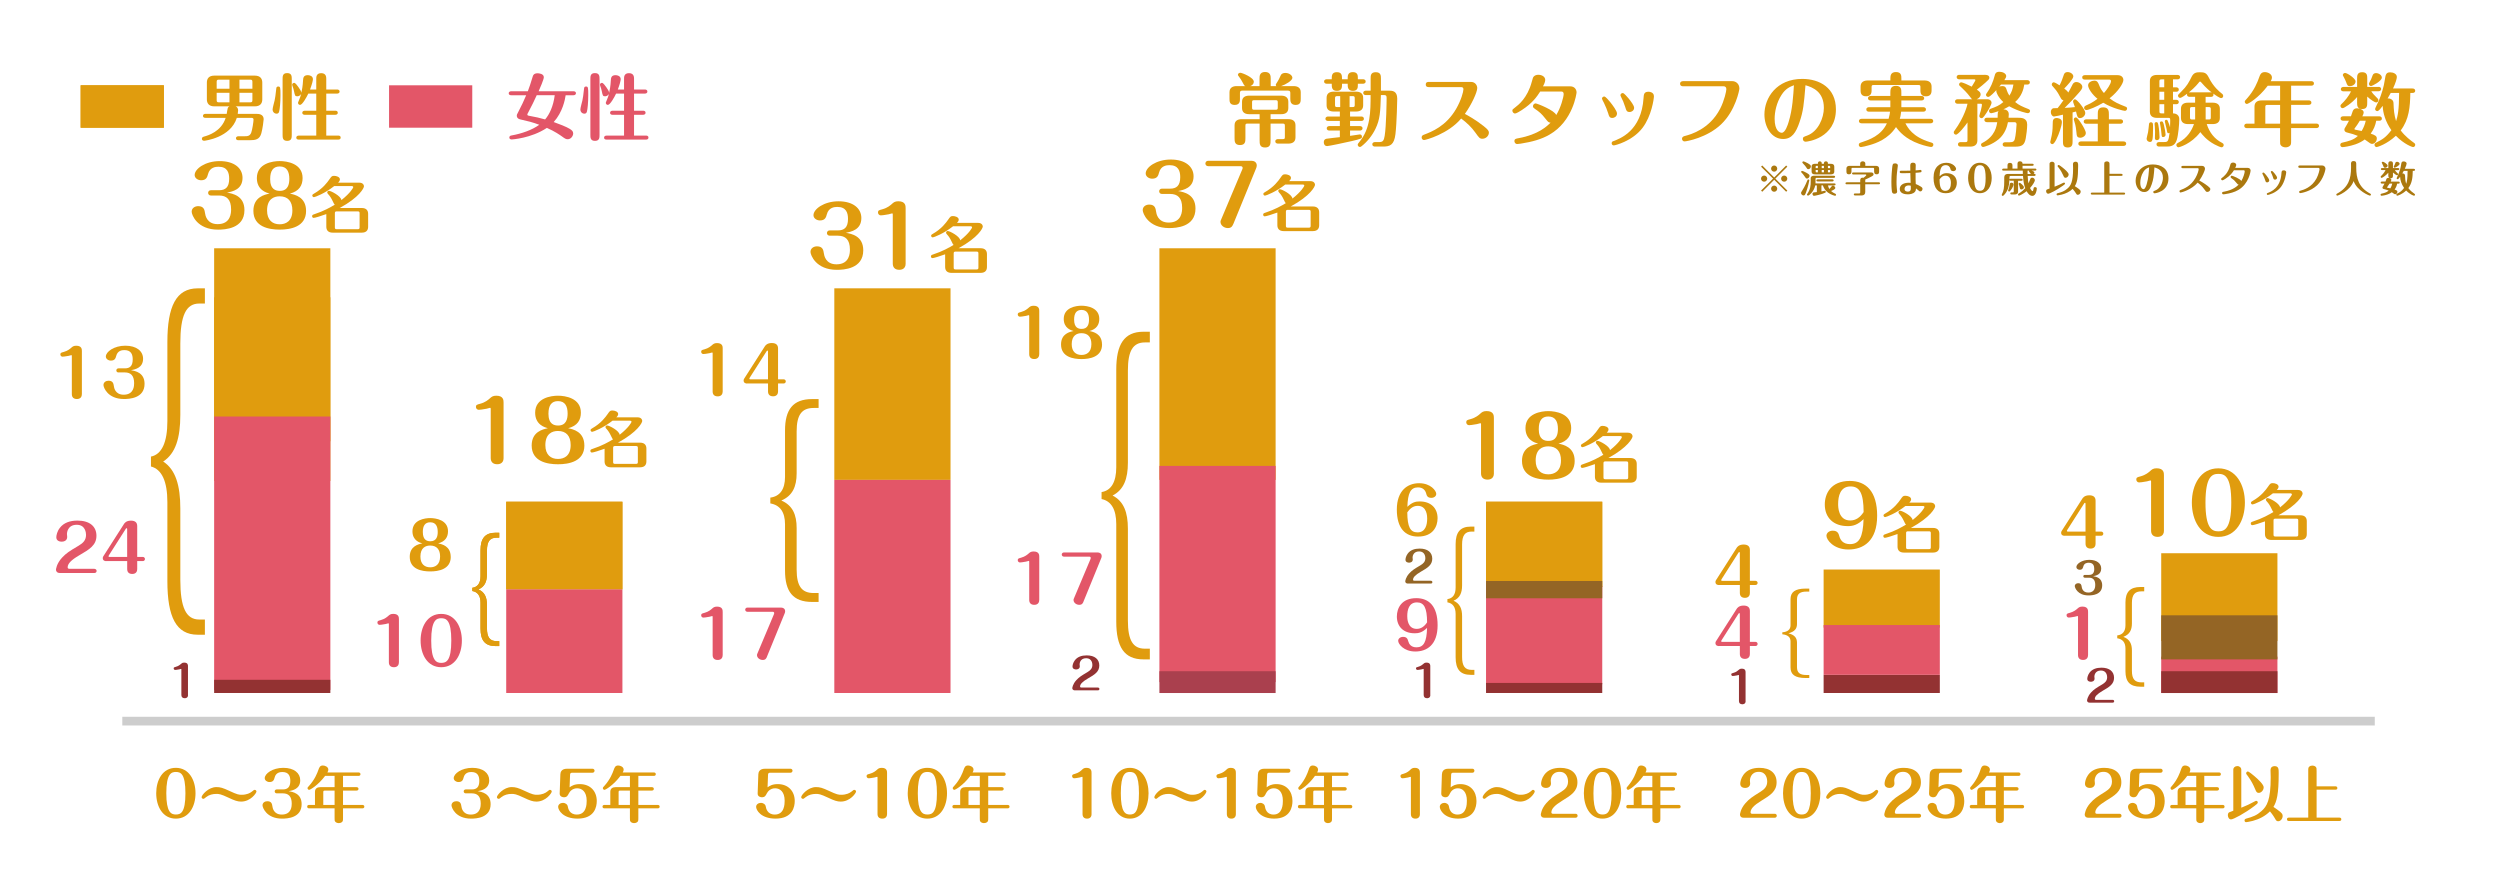 <?xml version="1.0" encoding="UTF-8"?><svg id="_イヤー_1" xmlns="http://www.w3.org/2000/svg" viewBox="0 0 813 287"><defs><style>.cls-1{fill:#933232;}.cls-2{fill:#946525;}.cls-3{fill:#aa404e;}.cls-4{fill:#ab780e;}.cls-5{fill:#e35668;}.cls-6{fill:#e09c0e;}.cls-7{fill:none;stroke:#cdcdcd;stroke-miterlimit:10;stroke-width:2.83px;}</style></defs><g><path class="cls-6" d="M409.6,28.01v-2.48c0-.73,0-2.12,1.8-2.12s1.83,1.36,1.83,2.12v2.48h1.85c-.1-.1-.21-.23-.21-.42,0-.16,.16-.39,.5-.91,.42-.65,.6-1.02,1.1-2.12,.31-.71,.94-.84,1.54-.84,1.25,0,2.27,.81,2.27,1.59,0,.91-2.19,2.19-3.66,2.69h4.08c1.33,0,2.3,.58,2.3,1.99v2.12c0,.81,0,2.01-1.67,2.01s-1.72-1.28-1.72-1.96v-1.93c0-.47-.13-.76-.76-.76h-14.86c-.6,0-.76,.26-.76,.76v1.93c0,.65,0,1.96-1.7,1.96s-1.7-1.15-1.7-2.01v-2.12c0-1.54,1.15-1.99,2.3-1.99h2.82c-.34-.16-.42-.37-.99-1.44-.26-.52-.5-.89-1.23-1.88-.16-.21-.16-.26-.16-.37,0-.34,.34-.65,.78-.65,.52,0,4.39,1.51,4.39,2.93,0,.65-.52,1.18-1.15,1.41h3Zm.03,9.12h-3.42c-1.33,0-2.3-.55-2.3-1.99v-2.04c0-1.54,1.12-1.99,2.3-1.99h10.45c1.33,0,2.3,.57,2.3,1.99v2.04c0,1.57-1.12,1.99-2.3,1.99h-3.47v1.62h5.8c1.33,0,2.3,.55,2.3,1.99v3.97c0,1.54-1.15,1.99-2.3,1.99h-3.37c-.31,0-.89-.1-.89-.73s.6-.73,.89-.73h1.54c.55,0,.68-.1,.68-.68v-3.66c0-.52-.11-.71-.68-.71h-3.97v5.46c0,1.04,0,2.32-1.78,2.32s-1.78-1.23-1.78-2.32v-5.46h-3.94c-.58,0-.68,.16-.68,.71v4c0,1.04,0,2.27-1.75,2.27s-1.78-1.2-1.78-2.27v-4.15c0-1.57,1.15-1.99,2.3-1.99h5.85v-1.62Zm5.9-3.87c0-.52-.13-.68-.68-.68h-7c-.58,0-.68,.16-.68,.68v1.72c0,.55,.1,.71,.68,.71h7c.57,0,.68-.18,.68-.71v-1.72Z"/><path class="cls-6" d="M435.72,42.46h-3.37c-.31,0-.89-.1-.89-.73s.6-.73,.89-.73h3.37v-1.67h-3.79c-.31,0-.89-.08-.89-.71s.6-.73,.89-.73h3.79v-1.62h-2.01c-1.33,0-2.3-.55-2.3-1.99v-2.48c0-1.54,1.12-1.99,2.3-1.99h7.29c1.33,0,2.3,.55,2.3,1.99v2.48c0,1.54-1.15,1.99-2.3,1.99h-1.96v1.62h3.63c.31,0,.86,.08,.86,.73s-.58,.71-.86,.71h-3.63v1.67h3.16c.31,0,.89,.1,.89,.73s-.6,.73-.89,.73h-3.16v1.72c.63-.1,3.03-.47,3.19-.47,.37,0,.68,.31,.68,.73,0,.57-.21,.71-3.32,1.44-2.17,.5-7.42,1.62-7.97,1.62-.84,0-1.12-.6-1.12-1.28,0-.57,.26-.97,.86-1.1,.68-.13,3.74-.44,4.36-.52v-2.14Zm7.5-16.69c.31,0,.89,.1,.89,.73s-.6,.73-.89,.73h-1.65v.44c0,.71,0,1.88-1.62,1.88s-1.67-1.28-1.67-1.88v-.44h-1.85c0,1.15,0,2.32-1.65,2.32s-1.7-1.12-1.7-2.32h-1.59c-.31,0-.89-.1-.89-.73s.6-.73,.89-.73h1.59c0-1.15,0-2.3,1.67-2.3s1.67,1.12,1.67,2.3h1.85v-.44c0-.57,0-1.88,1.65-1.88s1.65,1.15,1.65,1.88v.44h1.65Zm-7.39,5.49h-.97c-.57,0-.71,.18-.71,.71v2.17c0,.52,.1,.68,.71,.68h.97v-3.55Zm3.06,3.55h.99c.58,0,.68-.16,.68-.68v-2.17c0-.52-.1-.71-.68-.71h-.99v3.55Zm5.33-3.89c-.31,0-.89-.08-.89-.71s.6-.73,.89-.73h1.51v-3.94c0-.91,0-2.06,1.65-2.06s1.7,1.1,1.7,2.06v3.94h2.56c1.02,0,2.74,0,2.74,2.61,0,.05-.13,7.76-.58,11.52-.42,3.58-1.83,4.05-4.02,4.05h-2.61c-.29,0-.89-.08-.89-.73s.63-.73,.89-.73h1.33c1.2,0,1.54-.44,1.8-2.04,.52-3.21,.63-11.31,.63-12.28,0-.76-.16-.97-.89-.97h-.97c-.18,5.62-.29,7.89-1.75,10.95-1.04,2.17-2.66,4.23-4.57,5.72-.16,.13-.34,.21-.5,.21-.37,0-.71-.31-.71-.73,0-.21,.08-.37,.52-.89,3.66-4.36,3.66-9.98,3.66-15.26h-1.51Z"/><path class="cls-6" d="M464.65,28.32c-.29,0-.99,0-.99-.84s.71-.84,.99-.84h13.74c1.33,0,2.01,1.1,2.01,1.99,0,1.36-1.85,5.38-4.02,8.41,.94,.5,3.55,1.93,6.11,3.97,1.41,1.12,1.7,1.57,1.7,2.12,0,1.04-.97,1.99-2.12,1.99-.86,0-1.12-.37-2.25-1.96-1.28-1.8-2.8-3.24-4.65-4.62-4.18,5.02-11.55,7-12.07,7-.42,0-.78-.37-.78-.86,0-.6,.47-.76,.71-.86,2.53-.97,7.24-2.74,10.55-8.49,1.59-2.77,2.33-5.51,2.33-6.32,0-.34-.18-.68-.68-.68h-10.58Z"/><path class="cls-6" d="M500.88,29.76c-1.07,1.65-2.48,3.76-6.03,6.06-.52,.34-1.75,1.1-2.17,1.1-.39,0-.86-.42-.86-.94,0-.37,.11-.44,.97-1.1,.89-.68,3.92-2.95,5.33-8.23,.37-1.33,.39-1.41,.6-1.7,.37-.44,.92-.63,1.54-.63,1.02,0,2.25,.52,2.25,1.7,0,.73-.65,1.93-.73,2.06h8.88c1.38,0,2.04,1.02,2.04,1.99,0,.16-1.1,9.3-8.8,13.71-2.56,1.49-5.62,2.35-9.35,2.93-.68,.1-.91,.13-1.12,.13-.73,0-.94-.63-.94-.94,0-.71,.44-.81,1.38-.97,6.48-1.18,9.3-3.97,10.37-5.04-.65-.03-.81-.23-1.78-1.44-1.12-1.41-1.7-1.96-3.42-3.13-.29-.21-.52-.37-.52-.78,0-.52,.44-.91,.86-.91,.5,0,6.3,2.32,6.69,3.79,1.49-2.3,2.43-5.93,2.43-6.79,0-.18,0-.86-.73-.86h-6.87Z"/><path class="cls-6" d="M522.94,36.74c-.24-.78-.84-2.33-1.33-3.27-.26-.47-.65-1.23-.65-1.38,0-.44,.42-.71,.73-.71,.44,0,1.33,1.1,1.91,1.78,.81,.99,2.25,2.93,2.25,3.74,0,1.02-.94,1.46-1.49,1.46-.94,0-1.1-.5-1.41-1.62Zm14.92-5.46c0,.81-.76,6.45-3.74,10.34-3.32,4.31-8.93,5.67-9.33,5.67-.37,0-.68-.31-.68-.71,0-.47,.31-.6,.55-.68,2.35-.89,9.12-3.4,9.82-13.98,.08-1.28,.16-2.09,1.67-2.09,.34,0,1.7,.18,1.7,1.44Zm-9.43,3.27c-.39-1.25-.71-1.93-1.2-2.9-.24-.5-.26-.55-.26-.71,0-.39,.39-.68,.76-.68,.42,0,1.38,1.18,1.86,1.72,.76,.94,1.83,2.33,1.83,3.08,0,.94-.94,1.36-1.36,1.36-1.04,0-1.15-.31-1.62-1.88Z"/><path class="cls-6" d="M563.35,26.39c1.12,0,2.3,.84,2.3,2.43,0,.39-1.23,7.11-5.93,11.6-4.57,4.36-11.23,5.56-11.89,5.56s-.84-.57-.84-.84c0-.68,.6-.84,.99-.94,1.83-.47,7.94-2.17,11.39-8.8,1.41-2.74,2.04-5.8,2.04-6.4s-.34-.94-.86-.94h-13.17c-1.02,0-1.02-.71-1.02-.81,0-.78,.71-.86,1.02-.86h15.96Z"/><path class="cls-6" d="M585.21,39.71c-1.15,3.42-2.51,5.49-5.33,5.49-3.81,0-6.09-3.94-6.09-7.97,0-5.43,3.97-11.57,12.3-11.57,5.7,0,10.95,2.95,10.95,9.9,0,9.4-9.3,10.53-9.85,10.53-.47,0-.89-.37-.89-.89,0-.63,.26-.71,1.36-1.1,3.6-1.31,5.46-5.72,5.46-9.01,0-5.28-3.61-6.69-5.98-7.37-.52,6.3-.71,8.39-1.93,11.99Zm-5.85-8.86c-1.67,2.59-2.25,5.59-2.25,7.78,0,3.89,1.67,4.55,2.3,4.55,1.15,0,1.96-2.53,2.25-3.5,1.28-4.13,1.52-8.75,1.72-11.96-1.31,.52-2.69,1.07-4.02,3.13Z"/><path class="cls-6" d="M605.42,40.1c-.31,0-.89-.1-.89-.73s.6-.73,.89-.73h8.75c.34-1.2,.42-1.8,.47-2.32h-6.82c-.34,0-.89-.1-.89-.73s.58-.73,.89-.73h6.92v-2.19h-6.37c-.31,0-.89-.1-.89-.73s.6-.73,.89-.73h6.37v-1.02c0-.91,0-2.27,1.8-2.27s1.78,1.23,1.78,2.27v1.02h6.53c.31,0,.89,.1,.89,.73s-.6,.73-.89,.73h-6.53v2.19h7.11c.31,0,.89,.1,.89,.73s-.6,.73-.89,.73h-7.18c-.1,1.12-.29,1.85-.44,2.32h9.98c.34,0,.89,.1,.89,.73s-.6,.73-.89,.73h-8.15c.71,1.33,2.3,4.41,7.97,6.11,.78,.24,1.12,.31,1.12,.86,0,.37-.31,.73-.71,.73-.37,0-2.19-.39-3.92-1.02-4.49-1.62-6.48-4.02-7.52-5.46-2.53,3.94-6.56,5.28-8.46,5.83-1.12,.34-2.59,.68-2.93,.68-.37,0-.71-.29-.71-.71,0-.55,.29-.65,1.1-.91,2.22-.76,6.16-2.04,8.04-6.11h-8.2Zm9.33-14.45c0-.86,0-2.22,1.8-2.22s1.78,1.23,1.78,2.22v.52h7.52c1.33,0,2.3,.57,2.3,1.99v1.18c0,.57-.03,1.99-1.83,1.99s-1.8-1.36-1.8-1.99v-1.02c0-.52-.1-.68-.68-.68h-14.52c-.55,0-.68,.16-.68,.68v1.07c0,.52,0,1.93-1.78,1.93s-1.8-1.36-1.8-1.93v-1.23c0-1.54,1.15-1.99,2.3-1.99h7.39v-.52Z"/><path class="cls-6" d="M645.35,24.33c.47,0,1.59,0,1.59,.97,0,.26-.13,.44-.31,.65-.08,.08-1.15,1.2-3.76,3.21,1.02,.65,1.23,1.04,1.23,1.54,0,.71-.55,1.28-1.28,1.57h3.55c.68,0,1.28,.5,1.28,1.15,0,.6-1.1,2.48-1.65,3.29-1.12,1.72-1.31,1.72-1.62,1.72-.42,0-.71-.37-.71-.73,0-.18,.39-1.41,.47-1.67,.29-1.12,.39-1.85,.39-1.96s-.05-.34-.37-.34h-1.12v11.96c0,1.41-.97,1.99-2.3,1.99h-3.11c-.29,0-.89-.08-.89-.73s.57-.73,.89-.73h1.49c.58,0,.71-.16,.71-.68v-5.72c-.65,.97-3,3.97-3.74,3.97-.37,0-.73-.29-.73-.73,0-.23,.05-.31,.24-.57,3.24-4.39,4.23-8.49,4.23-8.75h-3.16c-.29,0-.89-.08-.89-.73s.58-.73,.89-.73h4.7c-.21-.1-.31-.26-.52-.55-.37-.5-1.18-1.59-2.82-3.13-.73-.68-.94-.81-.94-1.1,0-.39,.31-.73,.71-.73s2.38,.86,3.4,1.41c.16-.29,1.2-1.91,1.2-2.09,0-.29-.29-.29-.37-.29h-4.83c-.29,0-.89-.08-.89-.73s.58-.73,.89-.73h8.15Zm4.28,13.95c.03-.31,.03-.65,.03-1.2,0-.39,.05-.68,.31-.94-1.23,.42-2.2,.68-2.43,.68-.37,0-.71-.29-.71-.73,0-.13,.03-.52,.5-.71,1.85-.68,2.79-1.02,4.15-2.19-1.7-1.57-2.3-3.11-2.3-3.61,0-.13,.03-.21,.05-.31-.6,.65-2.06,2.25-2.66,2.25-.42,0-.73-.34-.73-.73,0-.18,.16-.37,.34-.63,1.1-1.49,1.99-3.58,2.51-5.62,.1-.47,.29-1.2,1.54-1.2,.97,0,2.19,.52,2.19,1.41,0,.34-.21,.71-.6,1.31h7.39c.29,0,.89,.08,.89,.73s-.57,.71-.89,.71h-.91c-.26,1.59-.84,3.79-2.98,5.67,1.28,1.07,2.3,1.49,4.34,2.3,.37,.16,.52,.34,.52,.63,0,.37-.31,.71-.73,.71-.21,0-2.79-.47-6.06-2.25-.84,.5-1.36,.76-1.88,.99,.73,.03,1.75,.37,1.75,1.62,0,.23-.03,.76-.08,1.12h2.95c1.2,0,3.11,0,3.11,2.25,0,1.25-.26,3.45-.47,4.47-.42,2.25-1.28,2.69-3.58,2.69h-3.03c-.29,0-.89-.08-.89-.73s.58-.71,.89-.71h1.38c1.2,0,1.46-.37,1.65-.94,.34-1.12,.6-4.23,.6-4.91,0-.44-.29-.68-.68-.68h-2.12c-.26,1.44-.99,3.84-3,5.54-2.22,1.85-4.81,2.53-5.07,2.53-.37,0-.68-.34-.68-.73,0-.26,.08-.42,.5-.63,4.1-2.12,4.57-5.46,4.75-6.71h-3.27c-.29,0-.89-.08-.89-.73s.57-.71,.89-.71h3.4Zm1.1-10.79c-.1,.13-.5,.6-.57,.71,.18-.08,.44-.21,.94-.21,1.1,0,1.28,.57,1.54,1.46,.18,.55,.47,1.12,.81,1.65,.76-1.2,1.04-1.99,1.31-3.61h-4.02Z"/><path class="cls-6" d="M666.74,46.17c0-.1,.39-1.65,.5-2.25,.29-1.59,.29-2.72,.31-3.84,0-.73,.03-1.7,1.28-1.7,.18,0,1.7,.1,1.7,1.28s-.97,4.02-1.78,5.62c-.29,.55-.81,1.59-1.33,1.59-.39,0-.68-.34-.68-.71Zm4.13-8.88c-.42,.1-2.59,.6-2.9,.6-.55,0-1.04-.65-1.04-1.44,0-.63,.31-1.04,.63-1.18,.21-.1,.34-.1,1.57-.1,.58-.73,1.1-1.38,1.91-2.56-.44-.08-.65-.29-.84-.65-.55-1.02-1.2-2.32-2.25-3.42-.65-.71-.71-.78-.71-1.07,0-.44,.34-.71,.65-.71s1.49,.73,1.88,.99c.63-1.2,.97-2.19,1.36-3.37,.1-.31,.31-.94,1.28-.94,.89,0,1.83,.65,1.83,1.41,0,.81-1.93,2.9-2.95,3.94,.52,.39,1.1,.89,1.31,1.31,.42-.71,.86-1.54,1.28-2.4,.23-.47,.5-1.02,1.36-1.02s1.93,.71,1.93,1.59c0,.57-.44,1.1-1.15,1.93-1.46,1.7-3,3.34-4.6,4.89,1.72-.1,1.91-.1,3.34-.26-.08-.26-.6-1.52-.6-1.83s.24-.71,.63-.71c.65,0,3.34,3.32,3.34,4.42,0,.94-.91,1.7-1.7,1.7s-.91-.42-1.31-2.14c-.16,.03-.94,.24-1.12,.29v9.27c0,1.02,0,2.14-1.59,2.14s-1.54-1.18-1.54-2.09v-8.59Zm4.36,5.51c-.03-.42-.18-1.93-.63-3.24-.03-.08-.21-.65-.21-.73,0-.34,.29-.65,.68-.65,.47,0,1.2,1.1,1.83,2.06,.47,.73,1.41,2.33,1.41,3.03,0,1.02-1.2,1.52-1.67,1.52-1.23,0-1.28-.5-1.41-1.99Zm10.58,3.19h4.73c.31,0,.89,.1,.89,.73s-.6,.73-.89,.73h-13.77c-.29,0-.89-.08-.89-.73s.63-.73,.89-.73h5.43v-5.75h-3.68c-.26,0-.89-.05-.89-.71s.63-.73,.89-.73h3.68v-1.59c0-1.02,0-2.3,1.78-2.3s1.83,1.31,1.83,2.3v1.59h3.71c.31,0,.89,.08,.89,.71s-.57,.73-.89,.73h-3.71v5.75Zm-7.78-20.11c-.29,0-.89-.05-.89-.71s.63-.73,.89-.73h10.61c1.31,0,1.88,.78,1.88,1.57,0,.99-1.49,3.58-4.49,5.96,1.8,1.36,2.77,1.75,5.2,2.72,.16,.05,.5,.18,.5,.63,0,.42-.37,.73-.71,.73s-3.95-.76-7.05-2.64c-1.99,1.25-4.88,2.38-5.46,2.38-.47,0-.76-.34-.76-.71,0-.5,.37-.65,.68-.81,1.04-.47,2.25-1.02,3.68-2.14-1.72-1.36-3.06-3.4-3.06-4.36,0-1.07,1.28-1.54,2.01-1.54,.99,0,1.23,.55,1.7,1.75,.31,.84,.91,1.7,1.44,2.27,.94-1.04,2.3-2.98,2.3-3.89,0-.16-.1-.47-.5-.47h-7.97Z"/><path class="cls-6" d="M700.09,40.16c.1,.26,.08,1.36,.08,1.72,0,4-.29,4.28-1.02,4.28-.37,0-1.07-.29-1.07-1.1,0-.29,.42-1.7,.47-2.06,.13-.73,.23-2.01,.31-2.64,.03-.37,.24-.6,.63-.6,.31,0,.52,.18,.6,.39Zm3.74,6.03c1.1,0,1.38-.16,1.72-3-.08,.08-.21,.13-.37,.13-.34,0-.39-.13-.6-1.33-.08-.44-.58-2.35-.58-2.51,0-.34,.21-.52,.5-.52,.21,0,.31,.08,.42,.29,.34,.71,.63,1.57,.78,2.14,.03-.52,.05-1.49,.05-2.04,0-.86,0-1.02-.57-1.02h-3.74c-1.18,0-2.3-.44-2.3-1.99v-9.98c0-1.44,.97-1.99,2.3-1.99h6.63c.29,0,.89,.05,.89,.71s-.58,.73-.89,.73h-1.41v2.59h.99c.29,0,.89,.08,.89,.73s-.58,.71-.89,.71h-.99v2.61h.99c.29,0,.89,.08,.89,.73s-.58,.71-.89,.71h-.99v2.98c1.04,0,2.04,.57,2.04,1.83,0,1.65-.31,5.2-.81,6.79-.65,2.17-2.25,2.17-3.53,2.17h-2.17c-.29,0-.89-.08-.89-.73s.58-.73,.89-.73h1.62Zm-3-3.24c0-.5-.05-1.33-.08-1.78,0-.13-.08-.71-.08-.86,0-.39,.21-.6,.6-.6,.42,0,.52,.34,.65,1.04,.24,1.28,.37,3.34,.37,3.92s-.39,.91-.86,.91c-.44,0-.65-.26-.65-.65,0-.31,.05-1.7,.05-1.99Zm2.98-14.55v-2.59h-.89c-.55,0-.68,.18-.68,.65v1.93h1.57Zm0,4.05v-2.61h-1.57v2.61h1.57Zm-1.57,1.44v2.33c0,.5,.13,.65,.68,.65h.89v-2.98h-1.57Zm1.46,6.74c.31,1.18,.55,2.66,.55,3.16,0,.52-.39,.78-.84,.78-.39,0-.42-.18-.52-1.28-.1-1.07-.21-1.93-.37-2.64-.05-.23-.13-.55-.13-.71,0-.29,.23-.47,.55-.47,.39,0,.52,.26,.76,1.15Zm10.16-9.14h-1.75c-.31,0-.89-.08-.89-.73,0-.1,0-.16,.05-.29-.39,.31-1.8,1.36-2.3,1.36-.26,0-.68-.24-.68-.73,0-.26,.1-.37,1.04-1.28,1.91-1.88,2.46-2.98,3.42-4.91,.71-1.41,1.75-1.41,2.72-1.41,1.38,0,2.06,.18,2.79,1.65,1.51,3.08,3.53,4.7,4.34,5.33,.31,.23,.39,.5,.39,.71,0,.37-.24,.71-.68,.71-.47,0-2.04-1.07-2.56-1.46,.05,.13,.08,.24,.08,.34,0,.68-.65,.73-.89,.73h-1.67v1.88h2.33c1.33,0,2.3,.55,2.3,1.99v2.98c0,1.54-1.12,1.99-2.3,1.99h-1.96c.86,2.72,2.53,4.86,4.96,6.09,.24,.13,.55,.29,.55,.73,0,.42-.34,.73-.71,.73-.31,0-1.44-.5-2.27-.94-2.61-1.41-3.92-3.11-4.62-4-3.03,3.97-6.97,4.94-7.08,4.94-.37,0-.71-.31-.71-.73,0-.44,.31-.6,.55-.73,3.13-1.57,4.54-4.23,5.17-6.09h-1.93c-1.33,0-2.3-.55-2.3-1.99v-2.98c0-1.57,1.12-1.99,2.3-1.99h2.3v-1.88Zm5.09-1.46c.08,0,.16,0,.29,.03-.71-.55-1.8-1.41-3.37-3.24-.18-.21-.24-.29-.42-.29-.16,0-.21,.08-.29,.18-.26,.34-1.28,1.67-3.34,3.34,.11,0,.21-.03,.29-.03h6.84Zm-5.09,8.83v-4.05h-1.02c-.55,0-.65,.18-.65,.65v2.74c0,.5,.13,.65,.65,.65h1.02Zm3.42-4.05v4.05h1.02c.52,0,.65-.13,.65-.65v-2.74c0-.47-.13-.65-.65-.65h-1.02Z"/><path class="cls-6" d="M741.49,41.67h-10.76c-.31,0-.89-.08-.89-.73s.55-.73,.89-.73h2.43v-5.56c0-1.41,.97-1.99,2.3-1.99h6.03v-4.78h-4.02c-2.95,3.94-6.32,5.93-6.79,5.93-.29,0-.68-.29-.68-.71,0-.31,.16-.47,.63-.97,2.48-2.72,3.55-5.56,3.97-6.77,.39-1.1,.68-1.91,1.93-1.91,.89,0,2.3,.57,2.3,1.75,0,.47-.24,.94-.39,1.2h13.14c.31,0,.91,.08,.91,.73s-.57,.73-.89,.73h-6.53v4.78h5.7c.29,0,.89,.1,.89,.73s-.57,.73-.89,.73h-5.7v6.09h8.18c.29,0,.89,.08,.89,.73s-.58,.73-.89,.73h-8.18v4c0,1.1,0,1.49-.5,1.85-.39,.31-.89,.42-1.31,.42-.63,0-1.25-.26-1.54-.68-.24-.34-.24-.52-.24-1.59v-4Zm0-7.55h-4.1c-.58,0-.71,.16-.71,.68v5.41h4.81v-6.09Z"/><path class="cls-6" d="M764.52,37.83c.1-.26,.5-1.51,.63-1.8,.29-.65,.84-.81,1.38-.81,.97,0,2.14,.55,2.14,1.33,0,.42-.31,1.04-.44,1.28h5.46c.29,0,.89,.08,.89,.73s-.58,.71-.89,.71h-.94c-.26,1.44-.81,2.85-1.8,4.18,1.49,.52,1.99,.81,1.99,1.59,0,.97-.76,1.75-1.54,1.75-.31,0-.6-.18-.73-.26-.23-.16-1.38-.99-1.67-1.18-.68,.55-1.83,1.18-3.03,1.59-1.72,.6-3.74,.91-4.18,.91-.42,0-.73-.31-.73-.73s.26-.65,.63-.73c2.12-.5,3.66-.84,5.09-2.19-1.12-.47-1.93-.71-3.66-1.15-.58-.16-.73-.6-.73-.89,0-.26,.11-.42,.16-.52,.52-.86,.94-1.57,1.33-2.38h-1.83c-.31,0-.89-.05-.89-.73,0-.63,.55-.71,.89-.71h2.48Zm8.93-9.59c.31,0,.89,.08,.89,.71s-.6,.73-.89,.73h-2.3c.44,.71,.6,.89,2.12,2.43,.13,.13,.18,.34,.18,.5,0,.39-.34,.71-.73,.71-.37,0-1.65-.76-2.9-1.91v1.99c0,.89,0,2.06-1.62,2.06s-1.67-1.12-1.67-2.06v-1.85c-1.7,2.04-4.28,3.63-4.68,3.63-.42,0-.73-.34-.73-.73,0-.29,.16-.47,.31-.6,.99-.91,2.38-2.51,3.11-4.15h-2.4c-.31,0-.89-.08-.89-.71s.6-.73,.89-.73h4.39v-2.72c0-.89,0-2.06,1.65-2.06s1.65,1.12,1.65,2.06v2.72h3.63Zm-9.25-.21c-.68,0-.89-.26-1.25-1.36-.08-.21-.52-1.23-.81-1.72-.08-.1-.26-.44-.26-.55,0-.34,.37-.68,.73-.68,.71,0,3.42,1.8,3.42,2.74,0,1.07-1.15,1.57-1.83,1.57Zm3.21,11.23c-.47,.81-1.07,1.7-1.67,2.48-.03,.03-.08,.1-.08,.18,0,.05,.03,.21,.21,.24,.78,.13,1.18,.21,2.14,.44,.63-1.07,1.07-2.12,1.33-3.34h-1.93Zm2.95-11.99c0-.21,.6-1.25,.71-1.46s.47-1.2,.55-1.41c.18-.44,.63-.63,1.07-.63,.86,0,1.88,.65,1.88,1.44,0,1.23-3.27,2.79-3.47,2.79-.37,0-.73-.31-.73-.73Zm13.48,2.95c-.08,4.55-.39,8.57-3.13,12.2,1.46,1.96,3.34,3.32,4.28,4,.24,.16,.44,.31,.44,.68,0,.44-.34,.73-.73,.73-.21,0-2.85-.89-5.56-3.68-2.9,2.74-6.03,3.68-6.24,3.68-.29,0-.71-.23-.71-.73,0-.31,.16-.52,.37-.63,2.27-1.18,3.21-1.67,5.12-4.13-1.96-2.77-2.77-5.72-2.82-7.92-.47,.63-1.28,1.72-1.75,1.72s-.73-.39-.73-.71c0-.21,.99-2.19,1.18-2.61,.89-2.12,1.65-4.47,2.01-7,.24-1.49,.34-2.3,1.72-2.3,1.02,0,2.17,.5,2.17,1.52,0,.52-.39,1.91-1.25,3.74h6.32c.29,0,.89,.08,.89,.73s-.57,.71-.89,.71h-.68Zm-6.37,0c-.42,.78-.6,1.1-1.02,1.8,.86-.08,1.85,.39,1.91,1.41,.1,2.35,.18,3.71,.84,5.96,.52-1.54,.99-3.58,.99-9.17h-2.72Z"/></g><g><path class="cls-4" d="M573.08,62.36l-.38-.38,3.9-3.89-3.9-3.89,.38-.38,3.89,3.9,3.89-3.9,.38,.38-3.9,3.89,3.9,3.89-.38,.38-3.89-3.9-3.89,3.9Zm1.62-4.27c0,.54-.44,1-1,1s-1.01-.44-1.01-1,.46-1,1.01-1,1,.46,1,1Zm3.26-3.26c0,.53-.43,1-1,1s-1-.46-1-1,.46-1.01,1-1.01,1,.46,1,1.01Zm0,6.52c0,.54-.43,1.01-1,1.01s-1-.46-1-1.01,.46-1,1-1,1,.46,1,1Zm3.27-3.26c0,.54-.44,1-1.01,1s-1-.44-1-1,.46-1,1-1,1.01,.46,1.01,1Z"/><path class="cls-4" d="M588.39,58.66c0,.13-.43,2.21-1.1,3.99-.26,.68-.41,.92-.77,.92-.43,0-.82-.42-.82-.83,0-.17,.04-.24,.4-.8,.25-.4,.96-1.52,1.67-3.32,.04-.11,.1-.26,.28-.26,.31,0,.35,.24,.35,.3Zm-.76-.6c-.31,0-.42-.16-.67-.56-.46-.72-.83-1.09-1.12-1.4-.06-.07-.11-.11-.11-.22,0-.16,.13-.31,.31-.31,.11,0,.72,.22,1.37,.59,.98,.55,1.06,.73,1.06,1.02,0,.46-.42,.89-.84,.89Zm.47-3.03c-.36,0-.48-.2-.82-.76-.05-.07-.32-.5-1.06-1.24-.05-.05-.1-.1-.1-.22,0-.17,.14-.34,.34-.34,.12,0,.78,.24,1.42,.61,.85,.49,1.02,.71,1.02,1.04,0,.43-.37,.89-.8,.89Zm.73,3.03c0-.71,.52-.91,1.06-.91h6.48c.14,0,.41,.05,.41,.34s-.28,.34-.41,.34h-5.54c-.35,0-.42,.07-.42,.46v.85c0,.12-.01,.38-.01,.5h6.12c.14,0,.41,.04,.41,.32s-.28,.34-.41,.34h-2.07c.13,.58,.32,.91,.48,1.16,.13-.12,.6-.72,.7-.84,.11-.13,.2-.23,.43-.23,.38,0,.78,.36,.78,.71,0,.44-.8,.77-1.39,1.01,.43,.41,.8,.6,1.45,.92,.06,.04,.19,.12,.19,.31,0,.18-.14,.32-.32,.32s-1.36-.34-2.29-1.02c-.95-.68-1.44-1.61-1.68-2.35h-.47v1.96c.13-.02,1.01-.22,1.08-.22,.17,0,.34,.13,.34,.34,0,.18-.1,.26-.18,.3-1.13,.54-3.39,1.01-3.65,1.01-.18,0-.5-.18-.5-.64,0-.24,.16-.42,.34-.47,.17-.04,.92-.07,1.08-.1v-2.18h-.52c-.43,2.12-2.08,3.33-2.34,3.33-.18,0-.34-.13-.34-.34,0-.1,.01-.11,.13-.29,.96-1.37,1.08-2.69,1.08-4.04v-.9Zm3.59-4.79h.72c0-.3,0-.8,.65-.8s.65,.5,.65,.8h1.01c.61,0,1.06,.25,1.06,.91v1.62c0,.72-.53,.91-1.06,.91h-5.26c-.61,0-1.06-.25-1.06-.91v-1.62c0-.71,.52-.91,1.06-.91h1c0-.32,0-.8,.62-.8,.53,0,.62,.4,.62,.66v.14Zm-1.25,1.4v-.74h-.42c-.24,0-.3,.08-.3,.31v.43h.72Zm-.72,.62v.44c0,.23,.06,.31,.3,.31h.42v-.76h-.72Zm.65,3.72c-.14,0-.41-.05-.41-.34s.28-.34,.41-.34h4.79c.14,0,.41,.05,.41,.34s-.28,.34-.41,.34h-4.79Zm2.04-4.34v-.74h-.72v.74h.72Zm-.72,.62v.76h.72v-.76h-.72Zm2.75-.62v-.43c0-.23-.05-.31-.3-.31h-.43v.74h.73Zm-.73,.62v.76h.43c.25,0,.3-.08,.3-.31v-.44h-.73Z"/><path class="cls-4" d="M600.56,59.94c-.16,0-.41-.04-.41-.32s.26-.34,.41-.34h4.38v-.5c0-.37,0-1,.83-1,.12,0,.19,.02,.26,.04,.24-.2,.9-.74,.9-.86,0-.06-.04-.22-.24-.22h-3.99c-.14,0-.41-.04-.41-.32,0-.31,.28-.34,.41-.34h5.86c.61,0,.71,.44,.71,.61,0,.32-.22,.48-.59,.68-.7,.37-1.39,.73-2.11,1.03,.01,.1,.01,.12,.01,.37v.5h4.39c.14,0,.41,.04,.41,.34s-.28,.32-.41,.32h-4.39v2.49c0,.64-.31,1.15-1.25,1.15h-2.06c-.14,0-.41-.04-.41-.34s.28-.32,.41-.32h1.32c.29,0,.35-.13,.35-.36v-2.63h-4.38Zm4.37-6.81c0-.44,.44-.67,.85-.67,.46,0,.82,.32,.82,.65v.82h3.43c.61,0,1.06,.25,1.06,.91v.8c0,.46,0,1.04-.8,1.04s-.83-.6-.83-1.04v-.7c0-.23-.07-.36-.35-.36h-6.66c-.28,0-.35,.13-.35,.36v.7c0,.42,0,1.04-.82,1.04s-.82-.56-.82-1.04v-.8c0-.71,.52-.91,1.06-.91h3.41v-.79Z"/><path class="cls-4" d="M617.18,53.84c0,.12-.25,2-.29,2.39-.05,.53-.14,1.57-.14,2.89,0,.65,.02,1.36,.08,1.98,.05,.41,.12,1.1,.12,1.2,0,.54-.43,.7-.97,.7-.41,0-.67-.3-.73-.73-.16-1.04-.17-2.71-.17-3.13,0-.5,0-2.06,.24-4.39,.13-1.32,.17-1.62,.97-1.62,.07,0,.89,0,.89,.72Zm6.67,1.49c.22-.02,.59-.08,.68-.08,.14,0,.36,.11,.36,.4,0,.41-.17,.42-1.94,.54-.01,2.28,0,2.69,.06,3.66,.55,.22,.94,.41,1.45,.72,.53,.31,.74,.48,.74,.84,0,.34-.22,.84-.7,.84-.26,0-.37-.1-.82-.49-.31-.28-.35-.31-.59-.49-.04,.48-.07,.74-.34,1.09-.56,.74-1.8,.84-2.3,.84-.85,0-2.65-.19-2.65-1.75,0-1.22,1.14-2.02,2.93-2.02,.2,0,.46,.01,.61,.04-.06-1.21-.07-1.91-.1-3.19-.48,.01-1.58,.05-2,.05s-1.13,0-1.21-.04c-.17-.06-.24-.22-.24-.37,0-.25,.17-.4,.41-.4,.18,0,.97,.01,1.14,.01,.43,0,.9-.01,1.9-.04,0-.25-.02-1.38-.02-1.61,0-.5,.12-.97,.86-.97,.92,0,.92,.58,.92,.9,0,.1-.05,1.34-.05,1.6,.23-.01,.66-.05,.89-.07Zm-3.07,4.97c-1.15,0-1.42,.68-1.42,1.15,0,.86,.92,.86,1.09,.86,.86,0,.95-.6,.95-1.02,0-.14-.02-.83-.02-.9-.14-.05-.41-.1-.6-.1Z"/><path class="cls-4" d="M633.06,56.31c2.05,0,3.3,1.25,3.3,3.12,0,1.55-.86,3.41-3.62,3.41-2.36,0-3.95-1.51-3.95-5.02s1.99-4.88,4.15-4.88,3.18,1.42,3.18,1.98c0,.43-.41,.74-.91,.74-.74,0-.86-.44-.96-.82-.14-.54-.54-1.13-1.52-1.13-1.38,0-1.88,1.08-1.97,3.61,.86-.83,1.51-1.01,2.3-1.01Zm-.43,5.75c1.49,0,1.8-1.39,1.8-2.57,0-.34,0-2.36-1.75-2.36-1.02,0-1.57,.71-1.94,1.21,.02,2.72,.56,3.72,1.89,3.72Z"/><path class="cls-4" d="M647.7,57.88c0,2.57-1.26,4.95-3.84,4.95s-3.83-2.4-3.83-4.95,1.24-4.95,3.83-4.95,3.84,2.42,3.84,4.95Zm-5.7,0c0,3.71,.92,4.15,1.86,4.15s1.87-.32,1.87-4.15-.94-4.15-1.87-4.15c-.86,0-1.86,.31-1.86,4.15Z"/><path class="cls-4" d="M653.84,57.23c-.28,0-.35,.12-.35,.35v.77c.08-.19,.22-.22,.38-.22h3.49c.16,0,.41,.05,.41,.34s-.26,.32-.41,.32h-1.08v3.54c0,.71-.52,.91-1.06,.91h-1.06c-.13,0-.41-.04-.41-.34s.29-.34,.41-.34h.4c.29,0,.32-.12,.32-.31v-3.47h-1.02c-.13,0-.31,0-.4-.23-.07,1.91-.43,3.27-1.43,4.51-.22,.26-.53,.64-.73,.64-.18,0-.34-.14-.34-.34,0-.05,.01-.1,.06-.18,.58-1.06,.76-2.12,.76-4.27v-1.2c0-.64,.31-1.15,1.25-1.15h4.8s-.01-.9-.02-1.07h-6.3c-.12,0-.41-.02-.41-.32s.29-.34,.41-.34h1.33v-1.01c0-.24,0-.85,.79-.85s.82,.6,.82,.85v1.01h1.64v-1.42c0-.37,0-.95,.8-.95,.13,0,.83,0,.84,.79h3.21c.16,0,.41,.05,.41,.34s-.26,.32-.41,.32h-3.21v.91h4.1c.14,0,.41,.04,.41,.32s-.28,.34-.41,.34h-1.14c.24,.08,.89,.3,.89,.66,0,.24-.19,.35-.29,.41h.29c.14,0,.4,.04,.4,.32s-.26,.34-.4,.34h-2.18c.1,1.56,.14,1.92,.26,2.42,.16-.3,.28-.6,.58-1.39,.1-.28,.31-.47,.62-.47,.52,0,.88,.46,.88,.84,0,.36-.61,1.48-1.58,2.53,.47,1,.79,1,.82,1,.14,0,.22-.14,.29-.58,.08-.5,.12-.71,.52-.71,.3,0,.58,.16,.58,.47,0,.36-.13,.94-.3,1.37-.17,.44-.48,1.01-1.16,1.01-.89,0-1.54-.96-1.85-1.52-1.07,.85-2.3,1.43-2.47,1.43-.19,0-.34-.16-.34-.34,0-.19,.12-.26,.19-.31,1.07-.62,1.68-1.25,2.16-1.76-.38-.98-.6-1.99-.72-3.98h-4.04Zm-.22,4.94c-.07,.08-.14,.12-.24,.12-.18,0-.34-.13-.34-.34,0-.07,.3-.85,.34-1.02,.08-.38,.17-.94,.2-1.1,.05-.28,.29-.42,.56-.42s.64,.17,.64,.54c0,.85-.86,1.91-1.16,2.22Zm3.73-.56c-.32,0-.46-.19-.53-.64-.06-.35-.18-.71-.32-1.03-.02-.05-.04-.1-.04-.14,0-.18,.14-.34,.34-.34,.3,0,1.38,1.02,1.38,1.43,0,.44-.49,.72-.83,.72Zm2.01-6.1c.01,.89,.01,.98,.01,1.07h1.09c-.07-.07-.34-.44-.41-.52-.12-.14-.22-.26-.22-.35s.02-.17,.07-.2h-.55Z"/><path class="cls-4" d="M666.5,53.24c0-.32,.35-.65,.82-.65,.5,0,.83,.34,.83,.66v7.46c.96-.36,1.91-.78,2.82-1.26,.13-.07,.17-.08,.24-.08,.17,0,.34,.12,.34,.34,0,.17-.31,.4-.68,.66-2,1.45-4.34,2.63-4.81,2.63-.44,0-.66-.49-.66-.84s.19-.5,.26-.54c.05-.04,.75-.28,.85-.31v-8.06Zm9.68,8.32c.31,.26,.46,.43,.46,.77,0,.48-.4,1.02-.92,1.02-.35,0-.46-.19-.66-.54-.06-.1-.41-.68-1.03-1.39-.98,.94-2.22,1.52-3.53,1.86-.72,.18-1.31,.25-1.38,.25-.18,0-.32-.14-.32-.34,0-.26,.2-.31,.3-.35,1.42-.36,2.22-.66,3.18-1.48,1.1-.94,1.89-2.09,1.89-6.61,0-.19-.04-1.14-.04-1.36,0-.8,.72-.8,.83-.8,.85,0,.85,.58,.85,1.38,0,4.13-.4,5.5-1.08,6.57,.37,.23,1.1,.72,1.45,1.01Zm-4.45-3.74c-.42,0-.52-.22-.78-.8-.3-.68-.77-1.58-1.42-2.41-.36-.44-.4-.49-.4-.6,0-.19,.16-.36,.35-.36,.22,0,1.09,.7,1.37,.92,.77,.62,1.88,1.62,1.88,2.16,0,.59-.53,1.09-1.01,1.09Z"/><path class="cls-4" d="M686.01,56.53h3.85c.13,0,.41,.04,.41,.34s-.26,.32-.41,.32h-3.85v5.44h4.67c.13,0,.41,.02,.41,.32s-.26,.34-.41,.34h-10.34c-.14,0-.41-.04-.41-.34s.25-.32,.41-.32h3.96v-9.07c0-.53,0-.72,.23-.89,.19-.14,.43-.19,.63-.19,.34,0,.64,.17,.72,.3,.12,.17,.13,.23,.13,.78v2.96Z"/><path class="cls-4" d="M699.74,59.93c-.53,1.57-1.15,2.52-2.45,2.52-1.75,0-2.79-1.81-2.79-3.66,0-2.49,1.82-5.31,5.65-5.31,2.62,0,5.03,1.35,5.03,4.55,0,4.32-4.27,4.83-4.52,4.83-.22,0-.41-.17-.41-.41,0-.29,.12-.32,.62-.5,1.66-.6,2.51-2.63,2.51-4.14,0-2.42-1.66-3.07-2.75-3.38-.24,2.89-.32,3.85-.89,5.5Zm-2.69-4.07c-.77,1.19-1.03,2.57-1.03,3.57,0,1.79,.77,2.09,1.05,2.09,.53,0,.9-1.16,1.03-1.61,.59-1.9,.7-4.02,.79-5.49-.6,.24-1.24,.49-1.85,1.44Z"/><path class="cls-4" d="M709.83,54.7c-.13,0-.46,0-.46-.38s.32-.38,.46-.38h6.31c.61,0,.92,.5,.92,.91,0,.62-.85,2.47-1.85,3.86,.43,.23,1.63,.89,2.81,1.82,.65,.52,.78,.72,.78,.97,0,.48-.44,.91-.97,.91-.4,0-.52-.17-1.03-.9-.59-.83-1.28-1.49-2.13-2.12-1.92,2.3-5.3,3.21-5.54,3.21-.19,0-.36-.17-.36-.4,0-.28,.22-.35,.32-.4,1.16-.44,3.32-1.26,4.85-3.9,.73-1.27,1.07-2.53,1.07-2.9,0-.16-.08-.31-.31-.31h-4.86Z"/><path class="cls-4" d="M726.48,55.36c-.49,.76-1.14,1.73-2.77,2.78-.24,.16-.8,.5-1,.5-.18,0-.4-.19-.4-.43,0-.17,.05-.2,.44-.5,.41-.31,1.8-1.35,2.45-3.78,.17-.61,.18-.65,.28-.78,.17-.2,.42-.29,.71-.29,.47,0,1.03,.24,1.03,.78,0,.34-.3,.89-.34,.95h4.08c.64,0,.94,.47,.94,.91,0,.07-.5,4.27-4.04,6.3-1.18,.68-2.58,1.08-4.29,1.34-.31,.05-.42,.06-.52,.06-.34,0-.43-.29-.43-.43,0-.32,.2-.37,.64-.44,2.97-.54,4.27-1.82,4.76-2.31-.3-.01-.37-.11-.82-.66-.52-.65-.78-.9-1.57-1.44-.13-.1-.24-.17-.24-.36,0-.24,.2-.42,.4-.42,.23,0,2.89,1.07,3.07,1.74,.68-1.06,1.12-2.72,1.12-3.12,0-.08,0-.4-.34-.4h-3.15Z"/><path class="cls-4" d="M736.62,58.56c-.11-.36-.38-1.07-.61-1.5-.12-.22-.3-.56-.3-.64,0-.2,.19-.32,.34-.32,.2,0,.61,.5,.88,.82,.37,.46,1.03,1.34,1.03,1.72,0,.47-.43,.67-.68,.67-.43,0-.5-.23-.65-.74Zm6.85-2.51c0,.37-.35,2.96-1.71,4.75-1.52,1.98-4.1,2.6-4.28,2.6-.17,0-.31-.14-.31-.32,0-.22,.14-.28,.25-.31,1.08-.41,4.19-1.56,4.51-6.42,.04-.59,.07-.96,.77-.96,.16,0,.78,.08,.78,.66Zm-4.33,1.5c-.18-.58-.32-.89-.55-1.33-.11-.23-.12-.25-.12-.32,0-.18,.18-.31,.35-.31,.19,0,.64,.54,.85,.79,.35,.43,.84,1.07,.84,1.42,0,.43-.43,.62-.62,.62-.48,0-.53-.14-.74-.86Z"/><path class="cls-4" d="M755.18,53.81c.52,0,1.06,.38,1.06,1.12,0,.18-.56,3.26-2.72,5.32-2.1,2-5.16,2.55-5.46,2.55s-.38-.26-.38-.38c0-.31,.28-.38,.46-.43,.84-.22,3.65-1,5.23-4.04,.65-1.26,.94-2.66,.94-2.94s-.16-.43-.4-.43h-6.04c-.47,0-.47-.32-.47-.37,0-.36,.32-.4,.47-.4h7.33Z"/><path class="cls-4" d="M764.54,53.46c0-.49,0-1.08,.83-1.08,.88,0,.88,.53,.88,1.08v1.12c0,3.35,.77,6.36,4.54,8.38,.08,.05,.24,.13,.24,.32,0,.2-.17,.34-.32,.34-.24,0-4.14-1.51-5.31-4.73-1.16,3.21-5.07,4.73-5.31,4.73-.16,0-.32-.13-.32-.34,0-.19,.16-.28,.24-.32,3.78-2.03,4.55-5.04,4.55-8.38v-1.12Z"/><path class="cls-4" d="M775.76,59.06c.05-.12,.23-.7,.29-.83,.13-.3,.38-.37,.64-.37,.44,0,.98,.25,.98,.61,0,.19-.14,.48-.2,.59h2.51c.13,0,.41,.04,.41,.34s-.26,.32-.41,.32h-.43c-.12,.66-.37,1.31-.83,1.92,.68,.24,.91,.37,.91,.73,0,.44-.35,.8-.71,.8-.14,0-.28-.08-.34-.12-.11-.07-.64-.46-.77-.54-.31,.25-.84,.54-1.39,.73-.79,.28-1.72,.42-1.92,.42-.19,0-.34-.14-.34-.34s.12-.3,.29-.34c.97-.23,1.68-.38,2.34-1.01-.52-.22-.89-.32-1.68-.53-.26-.07-.34-.28-.34-.41,0-.12,.05-.19,.07-.24,.24-.4,.43-.72,.61-1.09h-.84c-.14,0-.41-.02-.41-.34,0-.29,.25-.32,.41-.32h1.14Zm4.1-4.4c.14,0,.41,.04,.41,.32s-.28,.34-.41,.34h-1.05c.2,.32,.28,.41,.97,1.12,.06,.06,.08,.16,.08,.23,0,.18-.16,.32-.34,.32-.17,0-.75-.35-1.33-.88v.91c0,.41,0,.95-.74,.95s-.77-.52-.77-.95v-.85c-.78,.94-1.97,1.67-2.15,1.67-.19,0-.33-.16-.33-.34,0-.13,.07-.22,.14-.28,.46-.42,1.09-1.15,1.43-1.91h-1.1c-.14,0-.41-.04-.41-.32s.28-.34,.41-.34h2.01v-1.25c0-.41,0-.95,.76-.95s.75,.52,.75,.95v1.25h1.67Zm-4.25-.1c-.31,0-.41-.12-.58-.62-.04-.1-.24-.56-.37-.79-.04-.05-.12-.2-.12-.25,0-.16,.17-.31,.34-.31,.32,0,1.57,.83,1.57,1.26,0,.49-.53,.72-.84,.72Zm1.47,5.16c-.22,.37-.49,.78-.77,1.14-.01,.01-.04,.05-.04,.08,0,.02,.01,.1,.1,.11,.36,.06,.54,.1,.98,.2,.29-.49,.49-.97,.61-1.54h-.89Zm1.36-5.5c0-.1,.28-.58,.32-.67,.05-.1,.22-.55,.25-.65,.08-.2,.29-.29,.49-.29,.4,0,.86,.3,.86,.66,0,.56-1.5,1.28-1.59,1.28-.17,0-.34-.14-.34-.34Zm6.19,1.35c-.04,2.09-.18,3.93-1.44,5.6,.67,.9,1.54,1.52,1.97,1.83,.11,.07,.2,.14,.2,.31,0,.2-.16,.34-.33,.34-.1,0-1.31-.41-2.55-1.69-1.33,1.26-2.77,1.69-2.87,1.69-.13,0-.32-.11-.32-.34,0-.14,.07-.24,.17-.29,1.04-.54,1.47-.77,2.35-1.9-.9-1.27-1.27-2.63-1.29-3.63-.22,.29-.59,.79-.8,.79s-.34-.18-.34-.32c0-.1,.46-1.01,.54-1.2,.41-.97,.76-2.05,.92-3.21,.11-.68,.16-1.06,.79-1.06,.47,0,1,.23,1,.7,0,.24-.18,.88-.58,1.71h2.9c.13,0,.41,.04,.41,.34s-.26,.32-.41,.32h-.31Zm-2.93,0c-.19,.36-.28,.5-.47,.83,.4-.04,.85,.18,.88,.65,.05,1.08,.08,1.7,.38,2.73,.24-.71,.46-1.64,.46-4.21h-1.25Z"/></g><g><path class="cls-6" d="M63.58,257.96c0,4.28-2.1,8.26-6.4,8.26s-6.38-4-6.38-8.26,2.06-8.26,6.38-8.26,6.4,4.04,6.4,8.26Zm-9.5,0c0,6.18,1.54,6.92,3.1,6.92s3.12-.54,3.12-6.92-1.56-6.92-3.12-6.92c-1.44,0-3.1,.52-3.1,6.92Z"/><path class="cls-6" d="M74.6,257.2c2.6,1.22,3.1,1.26,4,1.26,1.68,0,2.72-.56,3.3-1.02,.64-.52,.72-.58,.92-.58,.34,0,.58,.28,.58,.54,0,.5-1.9,3.28-5,3.28-1.14,0-2.12-.34-4.06-1.26-2.58-1.22-3.12-1.24-3.98-1.24-1.18,0-2.36,.28-3.3,1.02-.66,.52-.72,.58-.92,.58-.34,0-.58-.28-.58-.54,0-.7,2.22-3.28,4.8-3.28,1.3,0,2.08,.24,4.24,1.24Z"/><path class="cls-6" d="M89.99,258c-.42,0-.66-.32-.66-.64s.24-.64,.66-.64h1.98c1.52,0,2.44-.7,2.44-2.76,0-1.48-.44-2.9-2.58-2.9-.72,0-2.1,.14-2.52,1.78-.18,.66-.38,1.48-1.66,1.48-.82,0-1.56-.54-1.56-1.26,0-1.48,2.54-3.36,6.04-3.36s5.5,1.7,5.5,4.04c0,2.84-2.46,3.3-3.74,3.56,1.34,.22,4.2,.74,4.2,4.22,0,4.5-4.74,4.7-6.36,4.7-5.06,0-6.36-3.58-6.36-4.32,0-.88,.78-1.34,1.56-1.34,1.4,0,1.54,.92,1.66,1.7,.06,.42,.38,2.64,3.04,2.64,3.22,0,3.24-2.82,3.24-3.56,0-2.4-1.08-3.34-2.9-3.34h-1.98Z"/><path class="cls-6" d="M108.81,262.88h-8.24c-.24,0-.68-.06-.68-.56s.42-.56,.68-.56h1.86v-4.26c0-1.08,.74-1.52,1.76-1.52h4.62v-3.66h-3.08c-2.26,3.02-4.84,4.54-5.2,4.54-.22,0-.52-.22-.52-.54,0-.24,.12-.36,.48-.74,1.9-2.08,2.72-4.26,3.04-5.18,.3-.84,.52-1.46,1.48-1.46,.68,0,1.76,.44,1.76,1.34,0,.36-.18,.72-.3,.92h10.06c.24,0,.7,.06,.7,.56s-.44,.56-.68,.56h-5v3.66h4.36c.22,0,.68,.08,.68,.56s-.44,.56-.68,.56h-4.36v4.66h6.26c.22,0,.68,.06,.68,.56s-.44,.56-.68,.56h-6.26v3.06c0,.84,0,1.14-.38,1.42-.3,.24-.68,.32-1,.32-.48,0-.96-.2-1.18-.52-.18-.26-.18-.4-.18-1.22v-3.06Zm0-5.78h-3.14c-.44,0-.54,.12-.54,.52v4.14h3.68v-4.66Z"/></g><g><path class="cls-6" d="M151.45,258c-.42,0-.66-.32-.66-.64s.24-.64,.66-.64h1.98c1.52,0,2.44-.7,2.44-2.76,0-1.48-.44-2.9-2.58-2.9-.72,0-2.1,.14-2.52,1.78-.18,.66-.38,1.48-1.66,1.48-.82,0-1.56-.54-1.56-1.26,0-1.48,2.54-3.36,6.04-3.36s5.5,1.7,5.5,4.04c0,2.84-2.46,3.3-3.74,3.56,1.34,.22,4.2,.74,4.2,4.22,0,4.5-4.74,4.7-6.36,4.7-5.06,0-6.36-3.58-6.36-4.32,0-.88,.78-1.34,1.56-1.34,1.4,0,1.54,.92,1.66,1.7,.06,.42,.38,2.64,3.04,2.64,3.22,0,3.24-2.82,3.24-3.56,0-2.4-1.08-3.34-2.9-3.34h-1.98Z"/><path class="cls-6" d="M170.63,257.2c2.6,1.22,3.1,1.26,4,1.26,1.68,0,2.72-.56,3.3-1.02,.64-.52,.72-.58,.92-.58,.34,0,.58,.28,.58,.54,0,.5-1.9,3.28-5,3.28-1.14,0-2.12-.34-4.06-1.26-2.58-1.22-3.12-1.24-3.98-1.24-1.18,0-2.36,.28-3.3,1.02-.66,.52-.72,.58-.92,.58-.34,0-.58-.28-.58-.54,0-.7,2.22-3.28,4.8-3.28,1.3,0,2.08,.24,4.24,1.24Z"/><path class="cls-6" d="M182.23,251.83c.02-.68,.32-1.84,2.16-1.84h8.3c.42,0,.66,.34,.66,.64,0,.32-.24,.66-.66,.66h-6.64c-.4,0-.64,.18-.66,.58l-.16,4.16c.7-.48,1.54-1.04,3.34-1.04,3.4,0,5.5,2.32,5.5,5.5,0,1.84-.66,5.72-6.24,5.72-4.8,0-6.32-2.8-6.32-3.82,0-.82,.78-1.3,1.54-1.3,.88,0,1.48,.56,1.56,1.02,.12,.7,.48,2.78,2.98,2.78,3.12,0,3.2-3.38,3.2-4.48,0-2.98-1.54-4.06-3.1-4.06s-2.4,1.04-2.72,1.7c-.36,.7-.62,1.22-1.58,1.22-.38,0-1.42-.18-1.38-1.24l.22-6.2Z"/><path class="cls-6" d="M204.85,262.88h-8.24c-.24,0-.68-.06-.68-.56s.42-.56,.68-.56h1.86v-4.26c0-1.08,.74-1.52,1.76-1.52h4.62v-3.66h-3.08c-2.26,3.02-4.84,4.54-5.2,4.54-.22,0-.52-.22-.52-.54,0-.24,.12-.36,.48-.74,1.9-2.08,2.72-4.26,3.04-5.18,.3-.84,.52-1.46,1.48-1.46,.68,0,1.76,.44,1.76,1.34,0,.36-.18,.72-.3,.92h10.06c.24,0,.7,.06,.7,.56s-.44,.56-.68,.56h-5v3.66h4.36c.22,0,.68,.08,.68,.56s-.44,.56-.68,.56h-4.36v4.66h6.26c.22,0,.68,.06,.68,.56s-.44,.56-.68,.56h-6.26v3.06c0,.84,0,1.14-.38,1.42-.3,.24-.68,.32-1,.32-.48,0-.96-.2-1.18-.52-.18-.26-.18-.4-.18-1.22v-3.06Zm0-5.78h-3.14c-.44,0-.54,.12-.54,.52v4.14h3.68v-4.66Z"/></g><g><path class="cls-6" d="M246.61,251.83c.02-.68,.32-1.84,2.16-1.84h8.3c.42,0,.66,.34,.66,.64,0,.32-.24,.66-.66,.66h-6.64c-.4,0-.64,.18-.66,.58l-.16,4.16c.7-.48,1.54-1.04,3.34-1.04,3.4,0,5.5,2.32,5.5,5.5,0,1.84-.66,5.72-6.24,5.72-4.8,0-6.32-2.8-6.32-3.82,0-.82,.78-1.3,1.54-1.3,.88,0,1.48,.56,1.56,1.02,.12,.7,.48,2.78,2.98,2.78,3.12,0,3.2-3.38,3.2-4.48,0-2.98-1.54-4.06-3.1-4.06s-2.4,1.04-2.72,1.7c-.36,.7-.62,1.22-1.58,1.22-.38,0-1.42-.18-1.38-1.24l.22-6.2Z"/><path class="cls-6" d="M269.59,257.2c2.6,1.22,3.1,1.26,4,1.26,1.68,0,2.72-.56,3.3-1.02,.64-.52,.72-.58,.92-.58,.34,0,.58,.28,.58,.54,0,.5-1.9,3.28-5,3.28-1.14,0-2.12-.34-4.06-1.26-2.58-1.22-3.12-1.24-3.98-1.24-1.18,0-2.36,.28-3.3,1.02-.66,.52-.72,.58-.92,.58-.34,0-.58-.28-.58-.54,0-.7,2.22-3.28,4.8-3.28,1.3,0,2.08,.24,4.24,1.24Z"/><path class="cls-6" d="M288.47,264.72c0,1.5-1.32,1.5-1.54,1.5-1,0-1.56-.54-1.56-1.5v-11.82c0-.1,0-.28-.16-.28-.02,0-.7,.18-.84,.22-.82,.18-1.76,.26-1.88,.26-.36,0-.68-.3-.68-.7,0-.5,.26-.56,1.02-.76,1.28-.34,2-1,2.32-1.28,.4-.36,.72-.66,1.56-.66,1.76,0,1.76,1.14,1.76,1.68v13.34Z"/><path class="cls-6" d="M307.97,257.96c0,4.28-2.1,8.26-6.4,8.26s-6.38-4-6.38-8.26,2.06-8.26,6.38-8.26,6.4,4.04,6.4,8.26Zm-9.5,0c0,6.18,1.54,6.92,3.1,6.92s3.12-.54,3.12-6.92-1.56-6.92-3.12-6.92c-1.44,0-3.1,.52-3.1,6.92Z"/><path class="cls-6" d="M318.63,262.88h-8.24c-.24,0-.68-.06-.68-.56s.42-.56,.68-.56h1.86v-4.26c0-1.08,.74-1.52,1.76-1.52h4.62v-3.66h-3.08c-2.26,3.02-4.84,4.54-5.2,4.54-.22,0-.52-.22-.52-.54,0-.24,.12-.36,.48-.74,1.9-2.08,2.72-4.26,3.04-5.18,.3-.84,.52-1.46,1.48-1.46,.68,0,1.76,.44,1.76,1.34,0,.36-.18,.72-.3,.92h10.06c.24,0,.7,.06,.7,.56s-.44,.56-.68,.56h-5v3.66h4.36c.22,0,.68,.08,.68,.56s-.44,.56-.68,.56h-4.36v4.66h6.26c.22,0,.68,.06,.68,.56s-.44,.56-.68,.56h-6.26v3.06c0,.84,0,1.14-.38,1.42-.3,.24-.68,.32-1,.32-.48,0-.96-.2-1.18-.52-.18-.26-.18-.4-.18-1.22v-3.06Zm0-5.78h-3.14c-.44,0-.54,.12-.54,.52v4.14h3.68v-4.66Z"/></g><g><path class="cls-6" d="M354.98,264.72c0,1.5-1.25,1.5-1.46,1.5-.95,0-1.48-.54-1.48-1.5v-11.82c0-.1,0-.28-.15-.28-.02,0-.67,.18-.8,.22-.78,.18-1.67,.26-1.79,.26-.34,0-.65-.3-.65-.7,0-.5,.25-.56,.97-.76,1.22-.34,1.9-1,2.2-1.28,.38-.36,.68-.66,1.48-.66,1.67,0,1.67,1.14,1.67,1.68v13.34Z"/><path class="cls-6" d="M373.51,257.96c0,4.28-1.99,8.26-6.08,8.26s-6.06-4-6.06-8.26,1.96-8.26,6.06-8.26,6.08,4.04,6.08,8.26Zm-9.02,0c0,6.18,1.46,6.92,2.94,6.92s2.96-.54,2.96-6.92-1.48-6.92-2.96-6.92c-1.37,0-2.94,.52-2.94,6.92Z"/><path class="cls-6" d="M383.98,257.2c2.47,1.22,2.94,1.26,3.8,1.26,1.6,0,2.58-.56,3.13-1.02,.61-.52,.68-.58,.87-.58,.32,0,.55,.28,.55,.54,0,.5-1.8,3.28-4.75,3.28-1.08,0-2.01-.34-3.86-1.26-2.45-1.22-2.96-1.24-3.78-1.24-1.12,0-2.24,.28-3.13,1.02-.63,.52-.68,.58-.87,.58-.32,0-.55-.28-.55-.54,0-.7,2.11-3.28,4.56-3.28,1.23,0,1.98,.24,4.03,1.24Z"/><path class="cls-6" d="M401.91,264.72c0,1.5-1.25,1.5-1.46,1.5-.95,0-1.48-.54-1.48-1.5v-11.82c0-.1,0-.28-.15-.28-.02,0-.67,.18-.8,.22-.78,.18-1.67,.26-1.79,.26-.34,0-.65-.3-.65-.7,0-.5,.25-.56,.97-.76,1.22-.34,1.9-1,2.2-1.28,.38-.36,.68-.66,1.48-.66,1.67,0,1.67,1.14,1.67,1.68v13.34Z"/><path class="cls-6" d="M409.08,251.83c.02-.68,.3-1.84,2.05-1.84h7.88c.4,0,.63,.34,.63,.64,0,.32-.23,.66-.63,.66h-6.31c-.38,0-.61,.18-.63,.58l-.15,4.16c.67-.48,1.46-1.04,3.17-1.04,3.23,0,5.22,2.32,5.22,5.5,0,1.84-.63,5.72-5.93,5.72-4.56,0-6-2.8-6-3.82,0-.82,.74-1.3,1.46-1.3,.83,0,1.41,.56,1.48,1.02,.11,.7,.46,2.78,2.83,2.78,2.96,0,3.04-3.38,3.04-4.48,0-2.98-1.46-4.06-2.94-4.06s-2.28,1.04-2.58,1.7c-.34,.7-.59,1.22-1.5,1.22-.36,0-1.35-.18-1.31-1.24l.21-6.2Z"/><path class="cls-6" d="M430.56,262.88h-7.83c-.23,0-.65-.06-.65-.56s.4-.56,.65-.56h1.77v-4.26c0-1.08,.7-1.52,1.67-1.52h4.39v-3.66h-2.93c-2.15,3.02-4.6,4.54-4.94,4.54-.21,0-.49-.22-.49-.54,0-.24,.11-.36,.46-.74,1.8-2.08,2.58-4.26,2.89-5.18,.29-.84,.49-1.46,1.41-1.46,.65,0,1.67,.44,1.67,1.34,0,.36-.17,.72-.28,.92h9.56c.23,0,.66,.06,.66,.56s-.42,.56-.65,.56h-4.75v3.66h4.14c.21,0,.65,.08,.65,.56s-.42,.56-.65,.56h-4.14v4.66h5.95c.21,0,.65,.06,.65,.56s-.42,.56-.65,.56h-5.95v3.06c0,.84,0,1.14-.36,1.42-.29,.24-.65,.32-.95,.32-.46,0-.91-.2-1.12-.52-.17-.26-.17-.4-.17-1.22v-3.06Zm0-5.78h-2.98c-.42,0-.51,.12-.51,.52v4.14h3.5v-4.66Z"/></g><g><path class="cls-6" d="M461.76,264.72c0,1.5-1.25,1.5-1.46,1.5-.95,0-1.48-.54-1.48-1.5v-11.82c0-.1,0-.28-.15-.28-.02,0-.67,.18-.8,.22-.78,.18-1.67,.26-1.79,.26-.34,0-.65-.3-.65-.7,0-.5,.25-.56,.97-.76,1.22-.34,1.9-1,2.2-1.28,.38-.36,.68-.66,1.48-.66,1.67,0,1.67,1.14,1.67,1.68v13.34Z"/><path class="cls-6" d="M468.92,251.83c.02-.68,.3-1.84,2.05-1.84h7.88c.4,0,.63,.34,.63,.64,0,.32-.23,.66-.63,.66h-6.31c-.38,0-.61,.18-.63,.58l-.15,4.16c.67-.48,1.46-1.04,3.17-1.04,3.23,0,5.22,2.32,5.22,5.5,0,1.84-.63,5.72-5.93,5.72-4.56,0-6-2.8-6-3.82,0-.82,.74-1.3,1.46-1.3,.84,0,1.41,.56,1.48,1.02,.11,.7,.46,2.78,2.83,2.78,2.96,0,3.04-3.38,3.04-4.48,0-2.98-1.46-4.06-2.94-4.06s-2.28,1.04-2.58,1.7c-.34,.7-.59,1.22-1.5,1.22-.36,0-1.35-.18-1.31-1.24l.21-6.2Z"/><path class="cls-6" d="M490.75,257.2c2.47,1.22,2.94,1.26,3.8,1.26,1.6,0,2.58-.56,3.13-1.02,.61-.52,.68-.58,.87-.58,.32,0,.55,.28,.55,.54,0,.5-1.8,3.28-4.75,3.28-1.08,0-2.01-.34-3.86-1.26-2.45-1.22-2.96-1.24-3.78-1.24-1.12,0-2.24,.28-3.13,1.02-.63,.52-.68,.58-.87,.58-.32,0-.55-.28-.55-.54,0-.7,2.11-3.28,4.56-3.28,1.23,0,1.98,.24,4.03,1.24Z"/><path class="cls-6" d="M512.41,264.64c.38,0,.63,.3,.63,.64,0,.3-.21,.64-.63,.64h-10.2c-.95,0-1.14-.7-1.14-1,0-.1,.13-1.86,1.79-3.74,1.29-1.44,2.05-1.94,4.9-3.72,1.27-.8,2.17-1.68,2.17-3.34,0-.64-.21-3.12-2.74-3.12-2.75,0-2.89,2.56-2.89,2.82,0,.16,.08,.82,.08,.96,0,1.16-1.01,1.46-1.62,1.46s-1.6-.26-1.6-1.36c0-.56,.23-1.8,1.03-2.9,1.18-1.64,3.04-2.28,5.22-2.28,3.53,0,5.57,1.78,5.57,4.7s-2.03,4.22-5.03,6.04c-2.41,1.48-3.44,2.62-3.44,3.74,0,.34,.25,.46,.53,.46h7.37Z"/><path class="cls-6" d="M527.21,257.96c0,4.28-1.99,8.26-6.08,8.26s-6.06-4-6.06-8.26,1.96-8.26,6.06-8.26,6.08,4.04,6.08,8.26Zm-9.02,0c0,6.18,1.46,6.92,2.94,6.92s2.96-.54,2.96-6.92-1.48-6.92-2.96-6.92c-1.37,0-2.94,.52-2.94,6.92Z"/><path class="cls-6" d="M537.34,262.88h-7.83c-.23,0-.65-.06-.65-.56s.4-.56,.65-.56h1.77v-4.26c0-1.08,.7-1.52,1.67-1.52h4.39v-3.66h-2.93c-2.15,3.02-4.6,4.54-4.94,4.54-.21,0-.49-.22-.49-.54,0-.24,.11-.36,.46-.74,1.8-2.08,2.58-4.26,2.89-5.18,.28-.84,.49-1.46,1.41-1.46,.65,0,1.67,.44,1.67,1.34,0,.36-.17,.72-.29,.92h9.56c.23,0,.67,.06,.67,.56s-.42,.56-.65,.56h-4.75v3.66h4.14c.21,0,.65,.08,.65,.56s-.42,.56-.65,.56h-4.14v4.66h5.95c.21,0,.65,.06,.65,.56s-.42,.56-.65,.56h-5.95v3.06c0,.84,0,1.14-.36,1.42-.29,.24-.65,.32-.95,.32-.46,0-.91-.2-1.12-.52-.17-.26-.17-.4-.17-1.22v-3.06Zm0-5.78h-2.98c-.42,0-.51,.12-.51,.52v4.14h3.5v-4.66Z"/></g><g><path class="cls-6" d="M577.18,264.64c.38,0,.63,.3,.63,.64,0,.3-.21,.64-.63,.64h-10.2c-.95,0-1.14-.7-1.14-1,0-.1,.13-1.86,1.79-3.74,1.29-1.44,2.05-1.94,4.9-3.72,1.27-.8,2.17-1.68,2.17-3.34,0-.64-.21-3.12-2.74-3.12-2.75,0-2.89,2.56-2.89,2.82,0,.16,.08,.82,.08,.96,0,1.16-1.01,1.46-1.62,1.46s-1.6-.26-1.6-1.36c0-.56,.23-1.8,1.03-2.9,1.18-1.64,3.04-2.28,5.22-2.28,3.53,0,5.57,1.78,5.57,4.7s-2.03,4.22-5.03,6.04c-2.41,1.48-3.44,2.62-3.44,3.74,0,.34,.25,.46,.53,.46h7.37Z"/><path class="cls-6" d="M591.98,257.96c0,4.28-1.99,8.26-6.08,8.26s-6.06-4-6.06-8.26,1.96-8.26,6.06-8.26,6.08,4.04,6.08,8.26Zm-9.02,0c0,6.18,1.46,6.92,2.94,6.92s2.96-.54,2.96-6.92-1.48-6.92-2.96-6.92c-1.37,0-2.94,.52-2.94,6.92Z"/><path class="cls-6" d="M602.45,257.2c2.47,1.22,2.94,1.26,3.8,1.26,1.6,0,2.58-.56,3.13-1.02,.61-.52,.68-.58,.87-.58,.32,0,.55,.28,.55,.54,0,.5-1.8,3.28-4.75,3.28-1.08,0-2.01-.34-3.86-1.26-2.45-1.22-2.96-1.24-3.78-1.24-1.12,0-2.24,.28-3.13,1.02-.63,.52-.68,.58-.87,.58-.32,0-.55-.28-.55-.54,0-.7,2.11-3.28,4.56-3.28,1.23,0,1.98,.24,4.03,1.24Z"/><path class="cls-6" d="M624.11,264.64c.38,0,.63,.3,.63,.64,0,.3-.21,.64-.63,.64h-10.2c-.95,0-1.14-.7-1.14-1,0-.1,.13-1.86,1.79-3.74,1.29-1.44,2.05-1.94,4.9-3.72,1.27-.8,2.17-1.68,2.17-3.34,0-.64-.21-3.12-2.74-3.12-2.75,0-2.89,2.56-2.89,2.82,0,.16,.08,.82,.08,.96,0,1.16-1.01,1.46-1.62,1.46s-1.6-.26-1.6-1.36c0-.56,.23-1.8,1.03-2.9,1.18-1.64,3.04-2.28,5.22-2.28,3.53,0,5.57,1.78,5.57,4.7s-2.03,4.22-5.03,6.04c-2.41,1.48-3.44,2.62-3.44,3.74,0,.34,.25,.46,.53,.46h7.37Z"/><path class="cls-6" d="M627.55,251.83c.02-.68,.3-1.84,2.05-1.84h7.88c.4,0,.63,.34,.63,.64,0,.32-.23,.66-.63,.66h-6.31c-.38,0-.61,.18-.63,.58l-.15,4.16c.67-.48,1.46-1.04,3.17-1.04,3.23,0,5.22,2.32,5.22,5.5,0,1.84-.63,5.72-5.93,5.72-4.56,0-6-2.8-6-3.82,0-.82,.74-1.3,1.46-1.3,.84,0,1.41,.56,1.48,1.02,.11,.7,.46,2.78,2.83,2.78,2.96,0,3.04-3.38,3.04-4.48,0-2.98-1.46-4.06-2.94-4.06s-2.28,1.04-2.58,1.7c-.34,.7-.59,1.22-1.5,1.22-.36,0-1.35-.18-1.31-1.24l.21-6.2Z"/><path class="cls-6" d="M649.04,262.88h-7.83c-.23,0-.65-.06-.65-.56s.4-.56,.65-.56h1.77v-4.26c0-1.08,.7-1.52,1.67-1.52h4.39v-3.66h-2.93c-2.15,3.02-4.6,4.54-4.94,4.54-.21,0-.49-.22-.49-.54,0-.24,.11-.36,.46-.74,1.8-2.08,2.58-4.26,2.89-5.18,.28-.84,.49-1.46,1.41-1.46,.65,0,1.67,.44,1.67,1.34,0,.36-.17,.72-.29,.92h9.56c.23,0,.67,.06,.67,.56s-.42,.56-.65,.56h-4.75v3.66h4.14c.21,0,.65,.08,.65,.56s-.42,.56-.65,.56h-4.14v4.66h5.95c.21,0,.65,.06,.65,.56s-.42,.56-.65,.56h-5.95v3.06c0,.84,0,1.14-.36,1.42-.29,.24-.65,.32-.95,.32-.46,0-.91-.2-1.12-.52-.17-.26-.17-.4-.17-1.22v-3.06Zm0-5.78h-2.98c-.42,0-.51,.12-.51,.52v4.14h3.5v-4.66Z"/></g><g><path class="cls-6" d="M689.29,264.64c.38,0,.63,.3,.63,.64,0,.3-.21,.64-.63,.64h-10.2c-.95,0-1.14-.7-1.14-1,0-.1,.13-1.86,1.79-3.74,1.29-1.44,2.05-1.94,4.9-3.72,1.27-.8,2.17-1.68,2.17-3.34,0-.64-.21-3.12-2.74-3.12-2.75,0-2.89,2.56-2.89,2.82,0,.16,.08,.82,.08,.96,0,1.16-1.01,1.46-1.62,1.46s-1.6-.26-1.6-1.36c0-.56,.23-1.8,1.03-2.9,1.18-1.64,3.04-2.28,5.22-2.28,3.53,0,5.57,1.78,5.57,4.7s-2.03,4.22-5.03,6.04c-2.41,1.48-3.44,2.62-3.44,3.74,0,.34,.25,.46,.53,.46h7.37Z"/><path class="cls-6" d="M692.73,251.83c.02-.68,.3-1.84,2.05-1.84h7.88c.4,0,.63,.34,.63,.64,0,.32-.23,.66-.63,.66h-6.31c-.38,0-.61,.18-.63,.58l-.15,4.16c.67-.48,1.46-1.04,3.17-1.04,3.23,0,5.22,2.32,5.22,5.5,0,1.84-.63,5.72-5.93,5.72-4.56,0-6-2.8-6-3.82,0-.82,.74-1.3,1.46-1.3,.84,0,1.41,.56,1.48,1.02,.11,.7,.46,2.78,2.83,2.78,2.96,0,3.04-3.38,3.04-4.48,0-2.98-1.46-4.06-2.94-4.06s-2.28,1.04-2.58,1.7c-.34,.7-.59,1.22-1.5,1.22-.36,0-1.35-.18-1.31-1.24l.21-6.2Z"/><path class="cls-6" d="M714.22,262.88h-7.83c-.23,0-.65-.06-.65-.56s.4-.56,.65-.56h1.77v-4.26c0-1.08,.7-1.52,1.67-1.52h4.39v-3.66h-2.93c-2.15,3.02-4.6,4.54-4.94,4.54-.21,0-.49-.22-.49-.54,0-.24,.11-.36,.46-.74,1.8-2.08,2.58-4.26,2.89-5.18,.29-.84,.49-1.46,1.41-1.46,.65,0,1.67,.44,1.67,1.34,0,.36-.17,.72-.28,.92h9.56c.23,0,.66,.06,.66,.56s-.42,.56-.65,.56h-4.75v3.66h4.14c.21,0,.65,.08,.65,.56s-.42,.56-.65,.56h-4.14v4.66h5.95c.21,0,.65,.06,.65,.56s-.42,.56-.65,.56h-5.95v3.06c0,.84,0,1.14-.36,1.42-.29,.24-.65,.32-.95,.32-.46,0-.91-.2-1.12-.52-.17-.26-.17-.4-.17-1.22v-3.06Zm0-5.78h-2.98c-.42,0-.51,.12-.51,.52v4.14h3.5v-4.66Z"/><path class="cls-6" d="M726.27,250.21c0-.54,.55-1.08,1.29-1.08,.8,0,1.31,.56,1.31,1.1v12.44c1.52-.6,3.02-1.3,4.46-2.1,.21-.12,.27-.14,.38-.14,.27,0,.53,.2,.53,.56,0,.28-.49,.66-1.08,1.1-3.17,2.42-6.88,4.38-7.62,4.38s-1.04-.82-1.04-1.4,.3-.84,.42-.9c.08-.06,1.2-.46,1.35-.52v-13.44Zm15.33,13.88c.49,.44,.72,.72,.72,1.28,0,.8-.63,1.7-1.46,1.7-.55,0-.72-.32-1.04-.9-.09-.16-.65-1.14-1.63-2.32-1.56,1.56-3.51,2.54-5.58,3.1-1.14,.3-2.07,.42-2.18,.42-.29,0-.51-.24-.51-.56,0-.44,.32-.52,.48-.58,2.24-.6,3.51-1.1,5.03-2.46,1.75-1.56,3-3.48,3-11.02,0-.32-.06-1.9-.06-2.26,0-1.34,1.14-1.34,1.31-1.34,1.35,0,1.35,.96,1.35,2.3,0,6.88-.63,9.18-1.71,10.96,.59,.38,1.75,1.2,2.3,1.68Zm-7.05-6.24c-.66,0-.82-.36-1.23-1.34-.47-1.14-1.22-2.64-2.24-4.02-.57-.74-.63-.82-.63-1,0-.32,.25-.6,.55-.6,.34,0,1.73,1.16,2.17,1.54,1.22,1.04,2.98,2.7,2.98,3.6,0,.98-.84,1.82-1.6,1.82Z"/><path class="cls-6" d="M753.36,255.71h6.1c.21,0,.65,.06,.65,.56s-.42,.54-.65,.54h-6.1v9.08h7.39c.21,0,.65,.04,.65,.54s-.42,.56-.65,.56h-16.38c-.23,0-.65-.06-.65-.56s.4-.54,.65-.54h6.27v-15.12c0-.88,0-1.2,.36-1.48,.3-.24,.68-.32,1.01-.32,.53,0,1.01,.28,1.14,.5,.19,.28,.21,.38,.21,1.3v4.94Z"/></g><rect class="cls-6" x="69.64" y="96.68" width="37.79" height="59.74"/><rect class="cls-6" x="164.62" y="163.16" width="37.79" height="28.51"/><rect class="cls-6" x="271.32" y="93.76" width="37.79" height="62.3"/><rect class="cls-6" x="483.26" y="163.16" width="37.79" height="27.73"/><rect class="cls-6" x="593.04" y="185.21" width="37.79" height="18.89"/><rect class="cls-6" x="377.04" y="80.74" width="37.79" height="75.32"/><path class="cls-6" d="M58.64,165.37v23.11c0,9.2,1.88,12.99,6.17,12.99h1.82v4.94h-2.34c-7,0-9.86-5.75-9.86-17.47v-25.63c0-6.78-1.81-10.69-5.34-11.61v-3.22c3.54-.69,5.34-4.71,5.34-11.49v-25.75c0-11.61,2.86-17.47,9.86-17.47h2.34v4.94h-1.82c-4.29,0-6.17,3.79-6.17,12.99v23.22c0,7.47-1.51,12.53-5.57,15.17,4.06,2.64,5.57,7.82,5.57,15.29Z"/><path class="cls-6" d="M158.36,196.68v7.56c0,3.01,.94,4.25,3.09,4.25h.91v1.62h-1.17c-3.5,0-4.93-1.88-4.93-5.72v-8.39c0-2.22-.9-3.5-2.67-3.8v-1.05c1.77-.23,2.67-1.54,2.67-3.76v-8.43c0-3.8,1.43-5.72,4.93-5.72h1.17v1.62h-.91c-2.14,0-3.09,1.24-3.09,4.25v7.6c0,2.45-.75,4.1-2.78,4.97,2.03,.87,2.78,2.56,2.78,5Z"/><path class="cls-6" d="M475.47,200.36v13.23c0,3.01,.94,4.25,3.09,4.25h.91v1.62h-1.17c-3.5,0-4.93-1.88-4.93-5.72v-14.06c0-2.22-.9-3.5-2.67-3.8v-1.05c1.77-.23,2.67-1.54,2.67-3.76v-14.1c0-3.8,1.43-5.72,4.93-5.72h1.17v1.62h-.91c-2.14,0-3.09,1.24-3.09,4.25v13.27c0,2.45-.75,4.1-2.78,4.97,2.03,.87,2.78,2.56,2.78,5Z"/><path class="cls-6" d="M693.3,211.51v6.65c0,2.65,.94,3.74,3.09,3.74h.91v1.42h-1.17c-3.5,0-4.93-1.65-4.93-5.03v-7.38c0-1.95-.9-3.08-2.67-3.34v-.93c1.77-.2,2.67-1.36,2.67-3.31v-7.41c0-3.34,1.43-5.03,4.93-5.03h1.17v1.42h-.91c-2.14,0-3.09,1.09-3.09,3.74v6.68c0,2.15-.75,3.61-2.78,4.37,2.03,.76,2.78,2.25,2.78,4.4Z"/><path class="cls-6" d="M259.07,171.71v13.53c0,5.39,1.68,7.61,5.52,7.61h1.62v2.9h-2.1c-6.26,0-8.82-3.37-8.82-10.23v-15.01c0-3.97-1.62-6.26-4.78-6.8v-1.89c3.16-.4,4.78-2.76,4.78-6.73v-15.08c0-6.8,2.56-10.23,8.82-10.23h2.1v2.89h-1.62c-3.84,0-5.52,2.22-5.52,7.61v13.6c0,4.38-1.35,7.34-4.98,8.89,3.64,1.55,4.98,4.58,4.98,8.95Z"/><rect class="cls-6" x="26.23" y="27.74" width="27.06" height="13.79"/><rect class="cls-6" x="69.64" y="80.74" width="37.79" height="62.76"/><rect class="cls-5" x="69.64" y="135.45" width="37.79" height="88.91"/><rect class="cls-1" x="69.64" y="221.07" width="37.79" height="4.29"/><rect class="cls-6" x="164.62" y="163.16" width="37.79" height="28.51"/><rect class="cls-5" x="164.62" y="191.67" width="37.79" height="33.69"/><rect class="cls-5" x="271.32" y="156.06" width="37.79" height="69.3"/><rect class="cls-5" x="377.04" y="151.51" width="37.79" height="70.31"/><rect class="cls-3" x="377.04" y="218.28" width="37.79" height="7.09"/><rect class="cls-6" x="483.26" y="163.16" width="37.79" height="27.73"/><rect class="cls-5" x="483.26" y="190.56" width="37.79" height="31.97"/><rect class="cls-1" x="483.26" y="222.09" width="37.79" height="3.27"/><rect class="cls-1" x="593.04" y="219.46" width="37.79" height="5.9"/><rect class="cls-5" x="593.04" y="203.26" width="37.79" height="16.2"/><rect class="cls-6" x="702.83" y="179.91" width="37.79" height="28.55"/><rect class="cls-5" x="702.83" y="213.54" width="37.79" height="11.83"/><rect class="cls-1" x="702.83" y="218.28" width="37.79" height="7.09"/><rect class="cls-2" x="702.83" y="200.1" width="37.79" height="14.33"/><g><path class="cls-6" d="M26.62,128.19c0,1.57-1.39,1.57-1.62,1.57-1.05,0-1.64-.57-1.64-1.57v-12.41c0-.1,0-.29-.17-.29-.02,0-.73,.19-.88,.23-.86,.19-1.85,.27-1.97,.27-.38,0-.71-.31-.71-.73,0-.52,.27-.59,1.07-.8,1.34-.36,2.1-1.05,2.44-1.34,.42-.38,.76-.69,1.64-.69,1.85,0,1.85,1.2,1.85,1.76v14Z"/><path class="cls-6" d="M38.52,121.13c-.44,0-.69-.34-.69-.67s.25-.67,.69-.67h2.08c1.6,0,2.56-.73,2.56-2.9,0-1.55-.46-3.04-2.71-3.04-.76,0-2.2,.15-2.65,1.87-.19,.69-.4,1.55-1.74,1.55-.86,0-1.64-.57-1.64-1.32,0-1.55,2.67-3.53,6.34-3.53s5.77,1.78,5.77,4.24c0,2.98-2.58,3.46-3.93,3.74,1.41,.23,4.41,.78,4.41,4.43,0,4.72-4.98,4.93-6.68,4.93-5.31,0-6.68-3.76-6.68-4.54,0-.92,.82-1.41,1.64-1.41,1.47,0,1.62,.97,1.74,1.78,.06,.44,.4,2.77,3.19,2.77,3.38,0,3.4-2.96,3.4-3.74,0-2.52-1.13-3.51-3.04-3.51h-2.08Z"/></g><g><path class="cls-5" d="M30.73,185c.42,0,.69,.32,.69,.67,0,.32-.23,.67-.69,.67h-11.27c-1.05,0-1.26-.74-1.26-1.05,0-.11,.15-1.95,1.97-3.93,1.43-1.51,2.27-2.04,5.42-3.91,1.41-.84,2.39-1.76,2.39-3.51,0-.67-.23-3.28-3.02-3.28-3.04,0-3.19,2.69-3.19,2.96,0,.17,.08,.86,.08,1.01,0,1.22-1.11,1.53-1.78,1.53s-1.76-.27-1.76-1.43c0-.59,.25-1.89,1.13-3.04,1.3-1.72,3.36-2.39,5.77-2.39,3.91,0,6.15,1.87,6.15,4.93s-2.25,4.43-5.56,6.34c-2.67,1.55-3.8,2.75-3.8,3.93,0,.36,.27,.48,.59,.48h8.15Z"/><path class="cls-5" d="M34.51,182.48c-.21,0-1.09-.06-1.09-.99,0-.19,.06-.4,.17-.57l6.7-10.48c.17-.27,.71-1.13,2.29-1.13,1.36,0,2.04,.61,2.04,1.76v10.04h1.83c.4,0,.69,.34,.69,.67,0,.36-.27,.69-.69,.69h-1.83v2.6c0,1.58-1.39,1.58-1.62,1.58-1.05,0-1.64-.57-1.64-1.58v-2.6h-6.84Zm6.84-1.36v-9.09c0-.13-.06-.27-.19-.27s-.21,.15-.27,.23l-5.5,8.63c-.04,.06-.1,.19-.1,.27,0,.23,.25,.23,.36,.23h5.71Z"/></g><path class="cls-6" d="M146.59,181.08c0,4.07-3.99,4.75-6.68,4.75s-6.66-.67-6.66-4.75c0-3.51,2.86-4.12,4.09-4.37-.73-.21-3.21-.86-3.21-3.93,0-3.76,4.05-4.3,5.77-4.3,1.85,0,5.79,.61,5.79,4.28,0,1.85-.84,3.32-3.21,3.95,1.24,.25,4.09,.86,4.09,4.37Zm-9.87-.08c0,2.44,1.39,3.49,3.19,3.49,1.57,0,3.21-.8,3.21-3.51,0-2.33-1.15-3.57-3.21-3.57-1.51,0-3.19,.71-3.19,3.59Zm.78-8c0,2.73,1.47,3.02,2.46,3.02,2.04,0,2.39-1.66,2.39-3.02,0-1.81-.61-3.15-2.44-3.15-1.68,0-2.41,1.13-2.41,3.15Z"/><g><path class="cls-5" d="M129.72,215.4c0,1.58-1.39,1.58-1.62,1.58-1.05,0-1.64-.57-1.64-1.58v-12.41c0-.1,0-.29-.17-.29-.02,0-.73,.19-.88,.23-.86,.19-1.85,.27-1.97,.27-.38,0-.71-.32-.71-.74,0-.52,.27-.59,1.07-.8,1.34-.36,2.1-1.05,2.44-1.34,.42-.38,.76-.69,1.64-.69,1.85,0,1.85,1.2,1.85,1.76v14Z"/><path class="cls-5" d="M150.2,208.31c0,4.49-2.2,8.67-6.72,8.67s-6.7-4.2-6.7-8.67,2.16-8.67,6.7-8.67,6.72,4.24,6.72,8.67Zm-9.97,0c0,6.49,1.62,7.26,3.25,7.26s3.28-.57,3.28-7.26-1.64-7.26-3.28-7.26c-1.51,0-3.25,.55-3.25,7.26Z"/></g><path class="cls-6" d="M158.36,196.68v7.56c0,3.01,.94,4.25,3.09,4.25h.91v1.62h-1.17c-3.5,0-4.93-1.88-4.93-5.72v-8.39c0-2.22-.9-3.5-2.67-3.8v-1.05c1.77-.23,2.67-1.54,2.67-3.76v-8.43c0-3.8,1.43-5.72,4.93-5.72h1.17v1.62h-.91c-2.14,0-3.09,1.24-3.09,4.25v7.6c0,2.45-.75,4.1-2.78,4.97,2.03,.87,2.78,2.56,2.78,5Z"/><path class="cls-6" d="M584.38,208.97v7.98c0,1.82,.94,2.56,3.09,2.56h.91v.98h-1.17c-3.5,0-4.93-1.13-4.93-3.45v-8.48c0-1.34-.9-2.11-2.67-2.29v-.64c1.77-.14,2.67-.93,2.67-2.27v-8.5c0-2.29,1.43-3.45,4.93-3.45h1.17v.98h-.91c-2.14,0-3.09,.75-3.09,2.56v8c0,1.48-.75,2.47-2.78,3,2.03,.52,2.78,1.54,2.78,3.02Z"/><g><path class="cls-6" d="M235.01,127.33c0,1.57-1.39,1.57-1.62,1.57-1.05,0-1.64-.57-1.64-1.57v-12.41c0-.1,0-.29-.17-.29-.02,0-.73,.19-.88,.23-.86,.19-1.85,.27-1.97,.27-.38,0-.71-.31-.71-.73,0-.52,.27-.59,1.07-.8,1.34-.36,2.1-1.05,2.44-1.34,.42-.38,.76-.69,1.64-.69,1.85,0,1.85,1.2,1.85,1.76v14Z"/><path class="cls-6" d="M242.91,124.72c-.21,0-1.09-.06-1.09-.99,0-.19,.06-.4,.17-.57l6.7-10.48c.17-.27,.71-1.13,2.29-1.13,1.36,0,2.04,.61,2.04,1.76v10.04h1.83c.4,0,.69,.34,.69,.67,0,.36-.27,.69-.69,.69h-1.83v2.6c0,1.57-1.39,1.57-1.62,1.57-1.05,0-1.64-.57-1.64-1.57v-2.6h-6.84Zm6.84-1.36v-9.09c0-.13-.06-.27-.19-.27s-.21,.15-.27,.23l-5.5,8.63c-.04,.06-.1,.19-.1,.27,0,.23,.25,.23,.36,.23h5.71Z"/></g><g><path class="cls-5" d="M235.01,213.04c0,1.58-1.39,1.58-1.62,1.58-1.05,0-1.64-.57-1.64-1.58v-12.41c0-.1,0-.29-.17-.29-.02,0-.73,.19-.88,.23-.86,.19-1.85,.27-1.97,.27-.38,0-.71-.32-.71-.74,0-.52,.27-.59,1.07-.8,1.34-.36,2.1-1.05,2.44-1.34,.42-.38,.76-.69,1.64-.69,1.85,0,1.85,1.2,1.85,1.76v14Z"/><path class="cls-5" d="M249.4,213.61c-.19,.44-.42,1.01-1.36,1.01s-1.87-.67-1.87-1.6c0-.17,.04-.27,.21-.67l5.33-12.66c.02-.06,.06-.17,.06-.32,0-.34-.29-.42-.55-.42h-8.19c-.42,0-.69-.34-.69-.67,0-.31,.23-.69,.69-.69h11c.55,0,1.3,.29,1.3,1.2,0,.25-.08,.53-.17,.71l-5.77,14.11Z"/></g><path class="cls-6" d="M366.79,171.92v29.89c0,6.47,1.68,9.14,5.52,9.14h1.62v3.48h-2.1c-6.26,0-8.82-4.05-8.82-12.3v-31.67c0-4.77-1.62-7.52-4.78-8.17v-2.27c3.16-.49,4.78-3.32,4.78-8.09v-31.75c0-8.17,2.56-12.3,8.82-12.3h2.1v3.48h-1.62c-3.84,0-5.52,2.67-5.52,9.14v29.97c0,5.26-1.35,8.82-4.98,10.68,3.64,1.86,4.98,5.5,4.98,10.76Z"/><g><path class="cls-6" d="M337.96,115.19c0,1.57-1.39,1.57-1.62,1.57-1.05,0-1.64-.57-1.64-1.57v-12.41c0-.1,0-.29-.17-.29-.02,0-.73,.19-.88,.23-.86,.19-1.85,.27-1.97,.27-.38,0-.71-.31-.71-.73,0-.52,.27-.59,1.07-.8,1.34-.36,2.1-1.05,2.44-1.34,.42-.38,.76-.69,1.64-.69,1.85,0,1.85,1.2,1.85,1.76v14Z"/><path class="cls-6" d="M358.39,112.02c0,4.07-3.99,4.75-6.68,4.75s-6.66-.67-6.66-4.75c0-3.51,2.86-4.12,4.09-4.37-.73-.21-3.21-.86-3.21-3.93,0-3.76,4.05-4.3,5.77-4.3,1.85,0,5.79,.61,5.79,4.28,0,1.85-.84,3.32-3.21,3.95,1.24,.25,4.09,.86,4.09,4.37Zm-9.87-.08c0,2.44,1.39,3.49,3.19,3.49,1.57,0,3.21-.8,3.21-3.51,0-2.33-1.15-3.57-3.21-3.57-1.51,0-3.19,.71-3.19,3.59Zm.78-8c0,2.73,1.47,3.02,2.46,3.02,2.04,0,2.39-1.66,2.39-3.02,0-1.81-.61-3.15-2.44-3.15-1.68,0-2.41,1.13-2.41,3.15Z"/></g><g><path class="cls-5" d="M337.96,195.11c0,1.58-1.39,1.58-1.62,1.58-1.05,0-1.64-.57-1.64-1.58v-12.41c0-.1,0-.29-.17-.29-.02,0-.73,.19-.88,.23-.86,.19-1.85,.27-1.97,.27-.38,0-.71-.32-.71-.74,0-.52,.27-.59,1.07-.8,1.34-.36,2.1-1.05,2.44-1.34,.42-.38,.76-.69,1.64-.69,1.85,0,1.85,1.2,1.85,1.76v14Z"/><path class="cls-5" d="M352.34,195.68c-.19,.44-.42,1.01-1.36,1.01s-1.87-.67-1.87-1.6c0-.17,.04-.27,.21-.67l5.33-12.66c.02-.06,.06-.17,.06-.32,0-.34-.29-.42-.55-.42h-8.19c-.42,0-.69-.34-.69-.67,0-.31,.23-.69,.69-.69h11c.55,0,1.3,.29,1.3,1.2,0,.25-.08,.53-.17,.71l-5.77,14.11Z"/></g><path class="cls-1" d="M357.07,223.6c.28,0,.46,.21,.46,.45,0,.21-.15,.45-.46,.45h-7.52c-.7,0-.84-.49-.84-.7,0-.07,.1-1.3,1.32-2.62,.95-1.01,1.51-1.36,3.61-2.61,.94-.56,1.6-1.18,1.6-2.34,0-.45-.15-2.18-2.02-2.18-2.03,0-2.13,1.79-2.13,1.97,0,.11,.06,.57,.06,.67,0,.81-.74,1.02-1.19,1.02s-1.18-.18-1.18-.95c0-.39,.17-1.26,.76-2.03,.87-1.15,2.24-1.6,3.85-1.6,2.61,0,4.1,1.25,4.1,3.29s-1.5,2.96-3.71,4.23c-1.78,1.04-2.54,1.83-2.54,2.62,0,.24,.18,.32,.39,.32h5.43Z"/><path class="cls-1" d="M687.07,227.6c.28,0,.46,.21,.46,.45,0,.21-.15,.45-.46,.45h-7.52c-.7,0-.84-.49-.84-.7,0-.07,.1-1.3,1.32-2.62,.95-1.01,1.51-1.36,3.61-2.61,.94-.56,1.6-1.18,1.6-2.34,0-.45-.15-2.18-2.02-2.18-2.03,0-2.13,1.79-2.13,1.97,0,.11,.06,.57,.06,.67,0,.81-.74,1.02-1.19,1.02s-1.18-.18-1.18-.95c0-.39,.17-1.26,.76-2.03,.87-1.15,2.24-1.6,3.85-1.6,2.61,0,4.1,1.25,4.1,3.29s-1.5,2.96-3.71,4.23c-1.78,1.04-2.54,1.83-2.54,2.62,0,.24,.18,.32,.39,.32h5.43Z"/><path class="cls-6" d="M461.73,163.07c3.59,0,5.77,2.18,5.77,5.46,0,2.71-1.51,5.96-6.34,5.96-4.14,0-6.91-2.65-6.91-8.8s3.49-8.55,7.26-8.55,5.56,2.48,5.56,3.46c0,.76-.71,1.3-1.6,1.3-1.3,0-1.51-.78-1.68-1.43-.25-.94-.95-1.97-2.67-1.97-2.41,0-3.3,1.89-3.44,6.32,1.51-1.45,2.65-1.76,4.03-1.76Zm-.76,10.06c2.6,0,3.15-2.44,3.15-4.49,0-.59,0-4.14-3.07-4.14-1.78,0-2.75,1.24-3.4,2.12,.04,4.77,.99,6.51,3.32,6.51Z"/><path class="cls-2" d="M465.35,188.87c.28,0,.46,.21,.46,.45,0,.21-.15,.45-.46,.45h-7.52c-.7,0-.84-.49-.84-.7,0-.07,.1-1.3,1.32-2.62,.95-1.01,1.51-1.36,3.61-2.61,.94-.56,1.6-1.18,1.6-2.34,0-.45-.15-2.18-2.02-2.18-2.03,0-2.13,1.79-2.13,1.97,0,.11,.06,.57,.06,.67,0,.81-.74,1.02-1.19,1.02s-1.18-.18-1.18-.95c0-.39,.17-1.26,.76-2.03,.87-1.15,2.24-1.6,3.85-1.6,2.61,0,4.1,1.25,4.1,3.29s-1.5,2.96-3.71,4.23c-1.78,1.04-2.54,1.83-2.54,2.62,0,.24,.18,.32,.39,.32h5.43Z"/><path class="cls-5" d="M460.03,205.94c-3.59,0-5.77-2.16-5.77-5.46,0-2.69,1.51-5.96,6.32-5.96,4.18,0,6.93,2.69,6.93,8.8,0,6.42-3.51,8.55-7.26,8.55s-5.56-2.46-5.56-3.46c0-.76,.71-1.3,1.6-1.3,1.28,0,1.49,.78,1.68,1.45,.25,.9,.92,1.95,2.67,1.95,2.31,0,3.32-1.68,3.44-6.32-1.51,1.47-2.69,1.76-4.03,1.76Zm.76-10.04c-2.6,0-3.15,2.41-3.15,4.47,0,.59,0,4.14,3.07,4.14,1.41,0,2.5-.78,3.38-2.12-.02-4.75-.99-6.49-3.3-6.49Z"/><path class="cls-1" d="M465.15,226.01c0,1.05-.92,1.05-1.08,1.05-.7,0-1.09-.38-1.09-1.05v-8.28c0-.07,0-.2-.11-.2-.01,0-.49,.13-.59,.15-.58,.13-1.23,.18-1.32,.18-.25,0-.48-.21-.48-.49,0-.35,.18-.39,.71-.53,.9-.24,1.4-.7,1.62-.9,.28-.25,.5-.46,1.09-.46,1.23,0,1.23,.8,1.23,1.18v9.34Z"/><path class="cls-1" d="M61.15,226.01c0,1.05-.92,1.05-1.08,1.05-.7,0-1.09-.38-1.09-1.05v-8.28c0-.07,0-.2-.11-.2-.01,0-.49,.13-.59,.15-.57,.13-1.23,.18-1.32,.18-.25,0-.48-.21-.48-.49,0-.35,.18-.39,.71-.53,.9-.24,1.4-.7,1.62-.9,.28-.25,.5-.46,1.09-.46,1.23,0,1.23,.8,1.23,1.18v9.34Z"/><path class="cls-6" d="M558.95,190.25c-.21,0-1.09-.06-1.09-.99,0-.19,.06-.4,.17-.57l6.7-10.48c.17-.27,.71-1.13,2.29-1.13,1.37,0,2.04,.61,2.04,1.76v10.04h1.83c.4,0,.69,.34,.69,.67,0,.36-.27,.69-.69,.69h-1.83v2.6c0,1.58-1.39,1.58-1.62,1.58-1.05,0-1.64-.57-1.64-1.58v-2.6h-6.84Zm6.84-1.36v-9.09c0-.13-.06-.27-.19-.27s-.21,.15-.27,.23l-5.5,8.63c-.04,.06-.1,.19-.1,.27,0,.23,.25,.23,.36,.23h5.71Z"/><path class="cls-5" d="M558.95,210.1c-.21,0-1.09-.06-1.09-.99,0-.19,.06-.4,.17-.57l6.7-10.48c.17-.27,.71-1.13,2.29-1.13,1.37,0,2.04,.61,2.04,1.76v10.04h1.83c.4,0,.69,.34,.69,.67,0,.36-.27,.69-.69,.69h-1.83v2.6c0,1.58-1.39,1.58-1.62,1.58-1.05,0-1.64-.57-1.64-1.58v-2.6h-6.84Zm6.84-1.36v-9.09c0-.13-.06-.27-.19-.27s-.21,.15-.27,.23l-5.5,8.63c-.04,.06-.1,.19-.1,.27,0,.23,.25,.23,.36,.23h5.71Z"/><path class="cls-1" d="M567.68,227.98c0,1.05-.92,1.05-1.08,1.05-.7,0-1.09-.38-1.09-1.05v-8.28c0-.07,0-.2-.11-.2-.01,0-.49,.13-.59,.15-.57,.13-1.23,.18-1.32,.18-.25,0-.48-.21-.48-.49,0-.35,.18-.39,.71-.53,.9-.24,1.4-.7,1.62-.9,.28-.25,.5-.46,1.09-.46,1.23,0,1.23,.8,1.23,1.18v9.34Z"/><path class="cls-5" d="M679.03,213.03c0,1.58-1.39,1.58-1.62,1.58-1.05,0-1.64-.57-1.64-1.58v-12.41c0-.1,0-.29-.17-.29-.02,0-.73,.19-.88,.23-.86,.19-1.85,.27-1.97,.27-.38,0-.71-.32-.71-.74,0-.52,.27-.59,1.07-.8,1.34-.36,2.1-1.05,2.44-1.34,.42-.38,.76-.69,1.64-.69,1.85,0,1.85,1.2,1.85,1.76v14Z"/><path class="cls-6" d="M671.37,174.24c-.21,0-1.09-.06-1.09-.99,0-.19,.06-.4,.17-.57l6.7-10.48c.17-.27,.71-1.13,2.29-1.13,1.36,0,2.04,.61,2.04,1.76v10.04h1.83c.4,0,.69,.34,.69,.67,0,.36-.27,.69-.69,.69h-1.83v2.6c0,1.57-1.39,1.57-1.62,1.57-1.05,0-1.64-.57-1.64-1.57v-2.6h-6.84Zm6.84-1.37v-9.09c0-.13-.06-.27-.19-.27s-.21,.15-.27,.23l-5.5,8.63c-.04,.06-.11,.19-.11,.27,0,.23,.25,.23,.36,.23h5.71Z"/><path class="cls-2" d="M677.95,187.86c-.29,0-.46-.22-.46-.45s.17-.45,.46-.45h1.39c1.06,0,1.71-.49,1.71-1.93,0-1.04-.31-2.03-1.81-2.03-.5,0-1.47,.1-1.76,1.25-.13,.46-.27,1.04-1.16,1.04-.57,0-1.09-.38-1.09-.88,0-1.04,1.78-2.35,4.23-2.35s3.85,1.19,3.85,2.83c0,1.99-1.72,2.31-2.62,2.49,.94,.15,2.94,.52,2.94,2.96,0,3.15-3.32,3.29-4.45,3.29-3.54,0-4.46-2.51-4.46-3.03,0-.62,.55-.94,1.09-.94,.98,0,1.08,.64,1.16,1.19,.04,.29,.27,1.85,2.13,1.85,2.25,0,2.27-1.98,2.27-2.49,0-1.68-.76-2.34-2.03-2.34h-1.39Z"/><rect class="cls-6" x="26.23" y="27.74" width="27.06" height="13.79"/><rect class="cls-5" x="126.52" y="27.74" width="27.06" height="13.79"/><g><path class="cls-6" d="M83.6,37.04c1.27,0,2.14,.54,2.14,1.74,0,.45-.35,3.1-.75,4.54-.56,2.07-1.9,2.28-3.88,2.28h-3.57c-.23,0-.8-.05-.8-.63s.56-.66,.8-.66h1.88c1.03,0,1.83-.02,2.28-1.18,.33-.87,.75-3.57,.75-4.26,0-.52-.45-.54-.71-.54h-4.73c-2.02,6.47-10.46,7.45-10.63,7.45-.59,0-.73-.42-.73-.64,0-.52,.4-.63,.78-.75,1.2-.33,5.53-1.58,6.96-6.07h-6.58c-.26,0-.8-.05-.8-.63s.54-.66,.8-.66h6.91c.09-.49,.24-1.65,.35-1.9,.14-.33,.38-.45,.54-.54h-4.89c-1.79,0-2.45-1.01-2.45-2.26v-5.48c0-1.25,.61-2.26,2.45-2.26h13.12c1.79,0,2.45,.99,2.45,2.26v5.48c0,1.22-.61,2.26-2.45,2.26h-6.21c.21,.09,.8,.35,.8,1.32,0,.16-.07,.82-.12,1.13h6.28Zm-8.98-8.18v-2.96h-3.48c-.54,0-.68,.24-.68,.68v2.28h4.16Zm-4.16,1.32v2.42c0,.45,.14,.68,.68,.68h3.48v-3.1h-4.16Zm11.62-1.32v-2.28c0-.45-.14-.68-.68-.68h-3.53v2.96h4.21Zm-4.21,1.32v3.1h3.53c.54,0,.68-.23,.68-.68v-2.42h-4.21Z"/><path class="cls-6" d="M88.65,35.58c0-.47,.56-2.52,.66-2.94,.21-1.08,.26-1.36,.54-3.88,.02-.19,.07-.63,.61-.63,.71,0,.75,.33,.75,2.82s-.23,4.56-.42,5.27c-.07,.31-.23,.75-.8,.75-.8,0-1.34-.61-1.34-1.39Zm6.23,8.23c0,.92,0,2-1.48,2s-1.5-1.03-1.5-2V25.75c0-.92,0-1.98,1.48-1.98s1.5,1.03,1.5,1.98v18.06Zm7.97-14.7v-3.53c0-.52,0-1.79,1.6-1.79s1.65,1.25,1.65,1.79v3.53h3.53c.28,0,.8,.09,.8,.66s-.54,.66-.8,.66h-3.53v5.57h2.94c.31,0,.8,.09,.8,.66s-.52,.66-.8,.66h-2.94v6.77h3.9c.28,0,.78,.07,.78,.64,0,.61-.52,.66-.78,.66h-12.84c-.31,0-.8-.07-.8-.63s.52-.66,.8-.66h5.69v-6.77h-3.74c-.28,0-.8-.09-.8-.66s.54-.66,.8-.66h3.74v-5.57h-2.59c-.54,1.15-1.93,3.67-2.68,3.67-.4,0-.66-.33-.66-.66,0-.12,.09-.35,.19-.56,.49-1.08,.68-1.79,.82-2.35-.26,.49-.78,.78-1.25,.78-.73,0-.78-.26-1.08-1.72-.14-.71-.31-1.15-.52-1.74-.02-.07-.07-.21-.07-.31,0-.33,.31-.61,.66-.61,.4,0,1.06,.94,1.41,1.43,.38,.54,.92,1.32,.92,1.81,.19-.89,.45-2.05,.56-4.16,.05-.59,.09-1.58,1.53-1.58,.59,0,1.67,.26,1.67,1.32,0,.47-.33,1.76-.94,3.36h2.02Z"/></g><g><path class="cls-5" d="M166.24,30.97c-.28,0-.8-.07-.8-.63s.54-.66,.8-.66h5.41c.66-1.76,.75-2.07,1.6-4.82,.09-.33,.33-1.03,1.58-1.03,.38,0,2.02,.12,2.02,1.29,0,.71-1.25,3.57-1.69,4.56h11.33c.28,0,.8,.07,.8,.63s-.54,.66-.8,.66h-2.54c-.21,1.43-.96,5.46-3.88,8.72,1.62,.56,4.21,1.58,5.2,2.21,.66,.42,1.13,.78,1.13,1.48,0,.82-.71,1.9-1.79,1.9-.59,0-.94-.23-1.9-.94-.61-.42-2.23-1.6-4.87-2.75-5.13,3.41-11.38,3.76-11.43,3.76-.45,0-.78-.21-.78-.63,0-.54,.49-.64,.78-.68,3.15-.56,6.63-1.76,8.96-3.46-2.14-.82-3.71-1.2-6.21-1.76-1.1-.26-1.1-1.06-1.1-1.22,0-.28,.09-.47,.31-.85,1.32-2.49,1.98-4,2.75-5.78h-4.87Zm8.3,0c-.56,1.25-1.76,3.79-2.89,5.85-.14,.24-.16,.28-.16,.4,0,.05,0,.33,.4,.4,2.89,.56,3.22,.61,5.38,1.22,1.39-1.6,2.68-4.28,3.13-7.88h-5.85Z"/><path class="cls-5" d="M188.74,35.58c0-.47,.56-2.52,.66-2.94,.21-1.08,.26-1.36,.54-3.88,.02-.19,.07-.63,.61-.63,.71,0,.75,.33,.75,2.82s-.23,4.56-.42,5.27c-.07,.31-.23,.75-.8,.75-.8,0-1.34-.61-1.34-1.39Zm6.23,8.23c0,.92,0,2-1.48,2s-1.5-1.03-1.5-2V25.75c0-.92,0-1.98,1.48-1.98s1.5,1.03,1.5,1.98v18.06Zm7.97-14.7v-3.53c0-.52,0-1.79,1.6-1.79s1.65,1.25,1.65,1.79v3.53h3.53c.28,0,.8,.09,.8,.66s-.54,.66-.8,.66h-3.53v5.57h2.94c.31,0,.8,.09,.8,.66s-.52,.66-.8,.66h-2.94v6.77h3.9c.28,0,.78,.07,.78,.64,0,.61-.52,.66-.78,.66h-12.84c-.31,0-.8-.07-.8-.63s.52-.66,.8-.66h5.69v-6.77h-3.74c-.28,0-.8-.09-.8-.66s.54-.66,.8-.66h3.74v-5.57h-2.59c-.54,1.15-1.93,3.67-2.68,3.67-.4,0-.66-.33-.66-.66,0-.12,.09-.35,.19-.56,.49-1.08,.68-1.79,.82-2.35-.26,.49-.78,.78-1.25,.78-.73,0-.78-.26-1.08-1.72-.14-.71-.31-1.15-.52-1.74-.02-.07-.07-.21-.07-.31,0-.33,.31-.61,.66-.61,.4,0,1.06,.94,1.41,1.43,.38,.54,.92,1.32,.92,1.81,.19-.89,.45-2.05,.56-4.16,.05-.59,.09-1.58,1.53-1.58,.59,0,1.67,.26,1.67,1.32,0,.47-.33,1.76-.94,3.36h2.02Z"/></g><line class="cls-7" x1="39.77" y1="234.51" x2="772.28" y2="234.51"/><g><path class="cls-6" d="M68.57,63.58c-.57,0-.89-.43-.89-.86s.32-.86,.89-.86h2.67c2.05,0,3.29-.94,3.29-3.73,0-2-.59-3.91-3.48-3.91-.97,0-2.83,.19-3.4,2.4-.24,.89-.51,2-2.24,2-1.11,0-2.11-.73-2.11-1.7,0-2,3.43-4.53,8.15-4.53s7.42,2.29,7.42,5.45c0,3.83-3.32,4.45-5.05,4.8,1.81,.3,5.67,1,5.67,5.7,0,6.07-6.4,6.34-8.58,6.34-6.83,0-8.58-4.83-8.58-5.83,0-1.19,1.05-1.81,2.11-1.81,1.89,0,2.08,1.24,2.24,2.29,.08,.57,.51,3.56,4.1,3.56,4.35,0,4.37-3.81,4.37-4.8,0-3.24-1.46-4.51-3.91-4.51h-2.67Z"/><path class="cls-6" d="M99.54,68.57c0,5.24-5.13,6.1-8.58,6.1s-8.56-.86-8.56-6.1c0-4.51,3.67-5.29,5.26-5.61-.94-.27-4.13-1.11-4.13-5.05,0-4.83,5.21-5.53,7.42-5.53,2.38,0,7.45,.78,7.45,5.51,0,2.38-1.08,4.27-4.13,5.07,1.59,.32,5.26,1.11,5.26,5.61Zm-12.69-.11c0,3.13,1.78,4.48,4.1,4.48,2.02,0,4.13-1.03,4.13-4.51,0-3-1.48-4.59-4.13-4.59-1.94,0-4.1,.92-4.1,4.62Zm1-10.28c0,3.51,1.89,3.89,3.16,3.89,2.62,0,3.08-2.13,3.08-3.89,0-2.32-.78-4.05-3.13-4.05-2.16,0-3.1,1.46-3.1,4.05Z"/><path class="cls-6" d="M108.7,60.5c-2.94,2.34-6.28,3.62-6.6,3.62-.3,0-.54-.26-.54-.54,0-.3,.22-.42,.46-.56,3-1.7,4.4-3.7,5.08-4.66,.68-.98,.82-1.18,1.54-1.18,.76,0,1.9,.36,1.9,1.16,0,.48-.38,.86-.58,1.06h6.86c1.54,0,1.54,1.16,1.54,1.2,0,.54-1.44,3.52-7.88,7.04h7.16c1.52,0,2.08,.84,2.08,1.92v4.18c0,1.06-.52,1.92-2.08,1.92h-9.44c-1.52,0-2.08-.84-2.08-1.92v-4.12c-1.7,.62-3.7,1.24-4.12,1.24-.32,0-.5-.28-.5-.56,0-.4,.28-.5,.72-.64,3.08-1,5.3-2.28,6.66-3.1-.2-.14-.36-.44-.66-1.1-.44-.94-.9-1.68-1.52-2.34-.1-.12-.28-.32-.28-.54,0-.26,.22-.54,.52-.54,.68,0,4,1.74,4.08,3.04,3-2.38,3.86-4.04,3.86-4.2,0-.04,0-.38-.5-.38h-5.68Zm8.24,8.82c0-.38-.12-.58-.58-.58h-6.88c-.46,0-.58,.22-.58,.58v4.64c0,.38,.12,.58,.58,.58h6.88c.46,0,.58-.2,.58-.58v-4.64Z"/></g><g><path class="cls-6" d="M163.77,148.95c0,2.02-1.78,2.02-2.08,2.02-1.35,0-2.11-.73-2.11-2.02v-15.95c0-.14,0-.38-.22-.38-.03,0-.94,.24-1.13,.3-1.11,.24-2.38,.35-2.54,.35-.49,0-.92-.41-.92-.94,0-.67,.35-.76,1.38-1.03,1.73-.46,2.7-1.35,3.13-1.73,.54-.49,.97-.89,2.1-.89,2.38,0,2.38,1.54,2.38,2.27v18Z"/><path class="cls-6" d="M190.04,144.88c0,5.24-5.13,6.1-8.58,6.1s-8.56-.86-8.56-6.1c0-4.51,3.67-5.29,5.26-5.62-.94-.27-4.13-1.11-4.13-5.05,0-4.83,5.21-5.53,7.42-5.53,2.38,0,7.45,.78,7.45,5.51,0,2.38-1.08,4.27-4.13,5.07,1.59,.32,5.26,1.11,5.26,5.62Zm-12.69-.11c0,3.13,1.78,4.48,4.1,4.48,2.02,0,4.13-1.03,4.13-4.51,0-3-1.48-4.59-4.13-4.59-1.94,0-4.1,.92-4.1,4.62Zm1-10.28c0,3.51,1.89,3.89,3.16,3.89,2.62,0,3.08-2.13,3.08-3.89,0-2.32-.78-4.05-3.13-4.05-2.16,0-3.1,1.46-3.1,4.05Z"/><path class="cls-6" d="M199.19,136.81c-2.94,2.34-6.28,3.62-6.6,3.62-.3,0-.54-.26-.54-.54,0-.3,.22-.42,.46-.56,3-1.7,4.4-3.7,5.08-4.66,.68-.98,.82-1.18,1.54-1.18,.76,0,1.9,.36,1.9,1.16,0,.48-.38,.86-.58,1.06h6.86c1.54,0,1.54,1.16,1.54,1.2,0,.54-1.44,3.52-7.88,7.04h7.16c1.52,0,2.08,.84,2.08,1.92v4.18c0,1.06-.52,1.92-2.08,1.92h-9.44c-1.52,0-2.08-.84-2.08-1.92v-4.12c-1.7,.62-3.7,1.24-4.12,1.24-.32,0-.5-.28-.5-.56,0-.4,.28-.5,.72-.64,3.08-1,5.3-2.28,6.66-3.1-.2-.14-.36-.44-.66-1.1-.44-.94-.9-1.68-1.52-2.34-.1-.12-.28-.32-.28-.54,0-.26,.22-.54,.52-.54,.68,0,4,1.74,4.08,3.04,3-2.38,3.86-4.04,3.86-4.2,0-.04,0-.38-.5-.38h-5.68Zm8.24,8.82c0-.38-.12-.58-.58-.58h-6.88c-.46,0-.58,.22-.58,.58v4.64c0,.38,.12,.58,.58,.58h6.88c.46,0,.58-.2,.58-.58v-4.64Z"/></g><g><path class="cls-6" d="M269.81,76.65c-.57,0-.89-.43-.89-.86s.32-.86,.89-.86h2.67c2.05,0,3.29-.94,3.29-3.73,0-2-.59-3.91-3.48-3.91-.97,0-2.83,.19-3.4,2.4-.24,.89-.51,2-2.24,2-1.11,0-2.11-.73-2.11-1.7,0-2,3.43-4.53,8.15-4.53s7.42,2.29,7.42,5.45c0,3.83-3.32,4.45-5.05,4.8,1.81,.3,5.67,1,5.67,5.7,0,6.07-6.4,6.34-8.58,6.34-6.83,0-8.58-4.83-8.58-5.83,0-1.19,1.05-1.81,2.11-1.81,1.89,0,2.08,1.24,2.24,2.29,.08,.57,.51,3.56,4.1,3.56,4.35,0,4.37-3.81,4.37-4.8,0-3.24-1.46-4.51-3.91-4.51h-2.67Z"/><path class="cls-6" d="M294.52,85.72c0,2.02-1.78,2.02-2.08,2.02-1.35,0-2.11-.73-2.11-2.02v-15.95c0-.14,0-.38-.22-.38-.03,0-.94,.24-1.13,.3-1.11,.24-2.38,.35-2.54,.35-.49,0-.92-.41-.92-.94,0-.67,.35-.76,1.38-1.03,1.73-.46,2.7-1.35,3.13-1.73,.54-.49,.97-.89,2.1-.89,2.38,0,2.38,1.54,2.38,2.27v18Z"/><path class="cls-6" d="M309.94,73.58c-2.94,2.34-6.28,3.62-6.6,3.62-.3,0-.54-.26-.54-.54,0-.3,.22-.42,.46-.56,3-1.7,4.4-3.7,5.08-4.66,.68-.98,.82-1.18,1.54-1.18,.76,0,1.9,.36,1.9,1.16,0,.48-.38,.86-.58,1.06h6.86c1.54,0,1.54,1.16,1.54,1.2,0,.54-1.44,3.52-7.88,7.04h7.16c1.52,0,2.08,.84,2.08,1.92v4.18c0,1.06-.52,1.92-2.08,1.92h-9.44c-1.52,0-2.08-.84-2.08-1.92v-4.12c-1.7,.62-3.7,1.24-4.12,1.24-.32,0-.5-.28-.5-.56,0-.4,.28-.5,.72-.64,3.08-1,5.3-2.28,6.66-3.1-.2-.14-.36-.44-.66-1.1-.44-.94-.9-1.68-1.52-2.34-.1-.12-.28-.32-.28-.54,0-.26,.22-.54,.52-.54,.68,0,4,1.74,4.08,3.04,3-2.38,3.86-4.04,3.86-4.2,0-.04,0-.38-.5-.38h-5.68Zm8.24,8.82c0-.38-.12-.58-.58-.58h-6.88c-.46,0-.58,.22-.58,.58v4.64c0,.38,.12,.58,.58,.58h6.88c.46,0,.58-.2,.58-.58v-4.64Z"/></g><g><path class="cls-6" d="M377.85,63.07c-.57,0-.89-.43-.89-.86s.32-.86,.89-.86h2.67c2.05,0,3.29-.94,3.29-3.73,0-2-.59-3.91-3.48-3.91-.97,0-2.83,.19-3.4,2.4-.24,.89-.51,2-2.24,2-1.11,0-2.11-.73-2.11-1.7,0-2,3.43-4.53,8.15-4.53s7.42,2.29,7.42,5.45c0,3.83-3.32,4.45-5.05,4.8,1.81,.3,5.67,1,5.67,5.7,0,6.07-6.4,6.34-8.58,6.34-6.83,0-8.58-4.83-8.58-5.83,0-1.19,1.05-1.81,2.11-1.81,1.89,0,2.08,1.24,2.24,2.29,.08,.57,.51,3.56,4.1,3.56,4.35,0,4.37-3.81,4.37-4.8,0-3.24-1.46-4.51-3.91-4.51h-2.67Z"/><path class="cls-6" d="M401.05,72.87c-.24,.57-.54,1.3-1.75,1.3s-2.4-.86-2.4-2.05c0-.22,.05-.35,.27-.86l6.86-16.28c.03-.08,.08-.22,.08-.4,0-.43-.38-.54-.7-.54h-10.53c-.54,0-.89-.43-.89-.86,0-.4,.3-.89,.89-.89h14.15c.7,0,1.67,.38,1.67,1.54,0,.32-.11,.67-.22,.92l-7.42,18.14Z"/><path class="cls-6" d="M417.98,60c-2.94,2.34-6.28,3.62-6.6,3.62-.3,0-.54-.26-.54-.54,0-.3,.22-.42,.46-.56,3-1.7,4.4-3.7,5.08-4.66,.68-.98,.82-1.18,1.54-1.18,.76,0,1.9,.36,1.9,1.16,0,.48-.38,.86-.58,1.06h6.86c1.54,0,1.54,1.16,1.54,1.2,0,.54-1.44,3.52-7.88,7.04h7.16c1.52,0,2.08,.84,2.08,1.92v4.18c0,1.06-.52,1.92-2.08,1.92h-9.44c-1.52,0-2.08-.84-2.08-1.92v-4.12c-1.7,.62-3.7,1.24-4.12,1.24-.32,0-.5-.28-.5-.56,0-.4,.28-.5,.72-.64,3.08-1,5.3-2.28,6.66-3.1-.2-.14-.36-.44-.66-1.1-.44-.94-.9-1.68-1.52-2.34-.1-.12-.28-.32-.28-.54,0-.26,.22-.54,.52-.54,.68,0,4,1.74,4.08,3.04,3-2.38,3.86-4.04,3.86-4.2,0-.04,0-.38-.5-.38h-5.68Zm8.24,8.82c0-.38-.12-.58-.58-.58h-6.88c-.46,0-.58,.22-.58,.58v4.64c0,.38,.12,.58,.58,.58h6.88c.46,0,.58-.2,.58-.58v-4.64Z"/></g><g><path class="cls-6" d="M485.82,153.95c0,2.02-1.78,2.02-2.08,2.02-1.35,0-2.11-.73-2.11-2.02v-15.95c0-.14,0-.38-.22-.38-.03,0-.94,.24-1.13,.3-1.11,.24-2.38,.35-2.54,.35-.49,0-.92-.41-.92-.94,0-.67,.35-.76,1.38-1.03,1.73-.46,2.7-1.35,3.13-1.73,.54-.49,.97-.89,2.1-.89,2.38,0,2.38,1.54,2.38,2.27v18Z"/><path class="cls-6" d="M512.09,149.88c0,5.24-5.13,6.1-8.58,6.1s-8.56-.86-8.56-6.1c0-4.51,3.67-5.29,5.26-5.61-.95-.27-4.13-1.11-4.13-5.05,0-4.83,5.21-5.53,7.42-5.53,2.38,0,7.45,.78,7.45,5.51,0,2.38-1.08,4.27-4.13,5.07,1.59,.32,5.26,1.11,5.26,5.61Zm-12.69-.11c0,3.13,1.78,4.48,4.1,4.48,2.02,0,4.13-1.03,4.13-4.51,0-3-1.48-4.59-4.13-4.59-1.94,0-4.1,.92-4.1,4.62Zm1-10.28c0,3.51,1.89,3.89,3.16,3.89,2.62,0,3.08-2.13,3.08-3.89,0-2.32-.78-4.05-3.13-4.05-2.16,0-3.1,1.46-3.1,4.05Z"/><path class="cls-6" d="M521.25,141.81c-2.94,2.34-6.28,3.62-6.6,3.62-.3,0-.54-.26-.54-.54,0-.3,.22-.42,.46-.56,3-1.7,4.4-3.7,5.08-4.66,.68-.98,.82-1.18,1.54-1.18,.76,0,1.9,.36,1.9,1.16,0,.48-.38,.86-.58,1.06h6.86c1.54,0,1.54,1.16,1.54,1.2,0,.54-1.44,3.52-7.88,7.04h7.16c1.52,0,2.08,.84,2.08,1.92v4.18c0,1.06-.52,1.92-2.08,1.92h-9.44c-1.52,0-2.08-.84-2.08-1.92v-4.12c-1.7,.62-3.7,1.24-4.12,1.24-.32,0-.5-.28-.5-.56,0-.4,.28-.5,.72-.64,3.08-1,5.3-2.28,6.66-3.1-.2-.14-.36-.44-.66-1.1-.44-.94-.9-1.68-1.52-2.34-.1-.12-.28-.32-.28-.54,0-.26,.22-.54,.52-.54,.68,0,4,1.74,4.08,3.04,3-2.38,3.86-4.04,3.86-4.2,0-.04,0-.38-.5-.38h-5.68Zm8.24,8.82c0-.38-.12-.58-.58-.58h-6.88c-.46,0-.58,.22-.58,.58v4.64c0,.38,.12,.58,.58,.58h6.88c.46,0,.58-.2,.58-.58v-4.64Z"/></g><g><path class="cls-6" d="M600.84,171.09c-4.62,0-7.42-2.78-7.42-7.02,0-3.46,1.94-7.67,8.12-7.67,5.37,0,8.91,3.46,8.91,11.31,0,8.26-4.51,10.99-9.34,10.99s-7.15-3.16-7.15-4.45c0-.97,.92-1.67,2.05-1.67,1.65,0,1.92,1,2.16,1.86,.32,1.16,1.19,2.51,3.43,2.51,2.97,0,4.26-2.16,4.43-8.12-1.94,1.89-3.46,2.27-5.18,2.27Zm.97-12.9c-3.35,0-4.05,3.1-4.05,5.75,0,.76,0,5.32,3.94,5.32,1.81,0,3.21-1,4.35-2.73-.03-6.1-1.27-8.34-4.24-8.34Z"/><path class="cls-6" d="M619.66,164.54c-2.94,2.34-6.28,3.62-6.6,3.62-.3,0-.54-.26-.54-.54,0-.3,.22-.42,.46-.56,3-1.7,4.4-3.7,5.08-4.66,.68-.98,.82-1.18,1.54-1.18,.76,0,1.9,.36,1.9,1.16,0,.48-.38,.86-.58,1.06h6.86c1.54,0,1.54,1.16,1.54,1.2,0,.54-1.44,3.52-7.88,7.04h7.16c1.52,0,2.08,.84,2.08,1.92v4.18c0,1.06-.52,1.92-2.08,1.92h-9.44c-1.52,0-2.08-.84-2.08-1.92v-4.12c-1.7,.62-3.7,1.24-4.12,1.24-.32,0-.5-.28-.5-.56,0-.4,.28-.5,.72-.64,3.08-1,5.3-2.28,6.66-3.1-.2-.14-.36-.44-.66-1.1-.44-.94-.9-1.68-1.52-2.34-.1-.12-.28-.32-.28-.54,0-.26,.22-.54,.52-.54,.68,0,4,1.74,4.08,3.04,3-2.38,3.86-4.04,3.86-4.2,0-.04,0-.38-.5-.38h-5.68Zm8.24,8.82c0-.38-.12-.58-.58-.58h-6.88c-.46,0-.58,.22-.58,.58v4.64c0,.38,.12,.58,.58,.58h6.88c.46,0,.58-.2,.58-.58v-4.64Z"/></g><g><path class="cls-6" d="M703.72,172.57c0,2.02-1.78,2.02-2.08,2.02-1.35,0-2.11-.73-2.11-2.02v-15.95c0-.13,0-.38-.22-.38-.03,0-.94,.24-1.13,.3-1.11,.24-2.38,.35-2.54,.35-.49,0-.92-.41-.92-.95,0-.67,.35-.76,1.38-1.03,1.73-.46,2.7-1.35,3.13-1.73,.54-.49,.97-.89,2.1-.89,2.38,0,2.38,1.54,2.38,2.27v18Z"/><path class="cls-6" d="M730.04,163.45c0,5.78-2.83,11.15-8.64,11.15s-8.61-5.4-8.61-11.15,2.78-11.15,8.61-11.15,8.64,5.45,8.64,11.15Zm-12.82,0c0,8.34,2.08,9.34,4.18,9.34,2,0,4.21-.73,4.21-9.34s-2.11-9.34-4.21-9.34c-1.94,0-4.18,.7-4.18,9.34Z"/><path class="cls-6" d="M739.15,160.43c-2.94,2.34-6.28,3.62-6.6,3.62-.3,0-.54-.26-.54-.54,0-.3,.22-.42,.46-.56,3-1.7,4.4-3.7,5.08-4.66,.68-.98,.82-1.18,1.54-1.18,.76,0,1.9,.36,1.9,1.16,0,.48-.38,.86-.58,1.06h6.86c1.54,0,1.54,1.16,1.54,1.2,0,.54-1.44,3.52-7.88,7.04h7.16c1.52,0,2.08,.84,2.08,1.92v4.18c0,1.06-.52,1.92-2.08,1.92h-9.44c-1.52,0-2.08-.84-2.08-1.92v-4.12c-1.7,.62-3.7,1.24-4.12,1.24-.32,0-.5-.28-.5-.56,0-.4,.28-.5,.72-.64,3.08-1,5.3-2.28,6.66-3.1-.2-.14-.36-.44-.66-1.1-.44-.94-.9-1.68-1.52-2.34-.1-.12-.28-.32-.28-.54,0-.26,.22-.54,.52-.54,.68,0,4,1.74,4.08,3.04,3-2.38,3.86-4.04,3.86-4.2,0-.04,0-.38-.5-.38h-5.68Zm8.24,8.82c0-.38-.12-.58-.58-.58h-6.88c-.46,0-.58,.22-.58,.58v4.64c0,.38,.12,.58,.58,.58h6.88c.46,0,.58-.2,.58-.58v-4.64Z"/></g><rect class="cls-2" x="483.26" y="188.94" width="37.79" height="5.62"/></svg>
